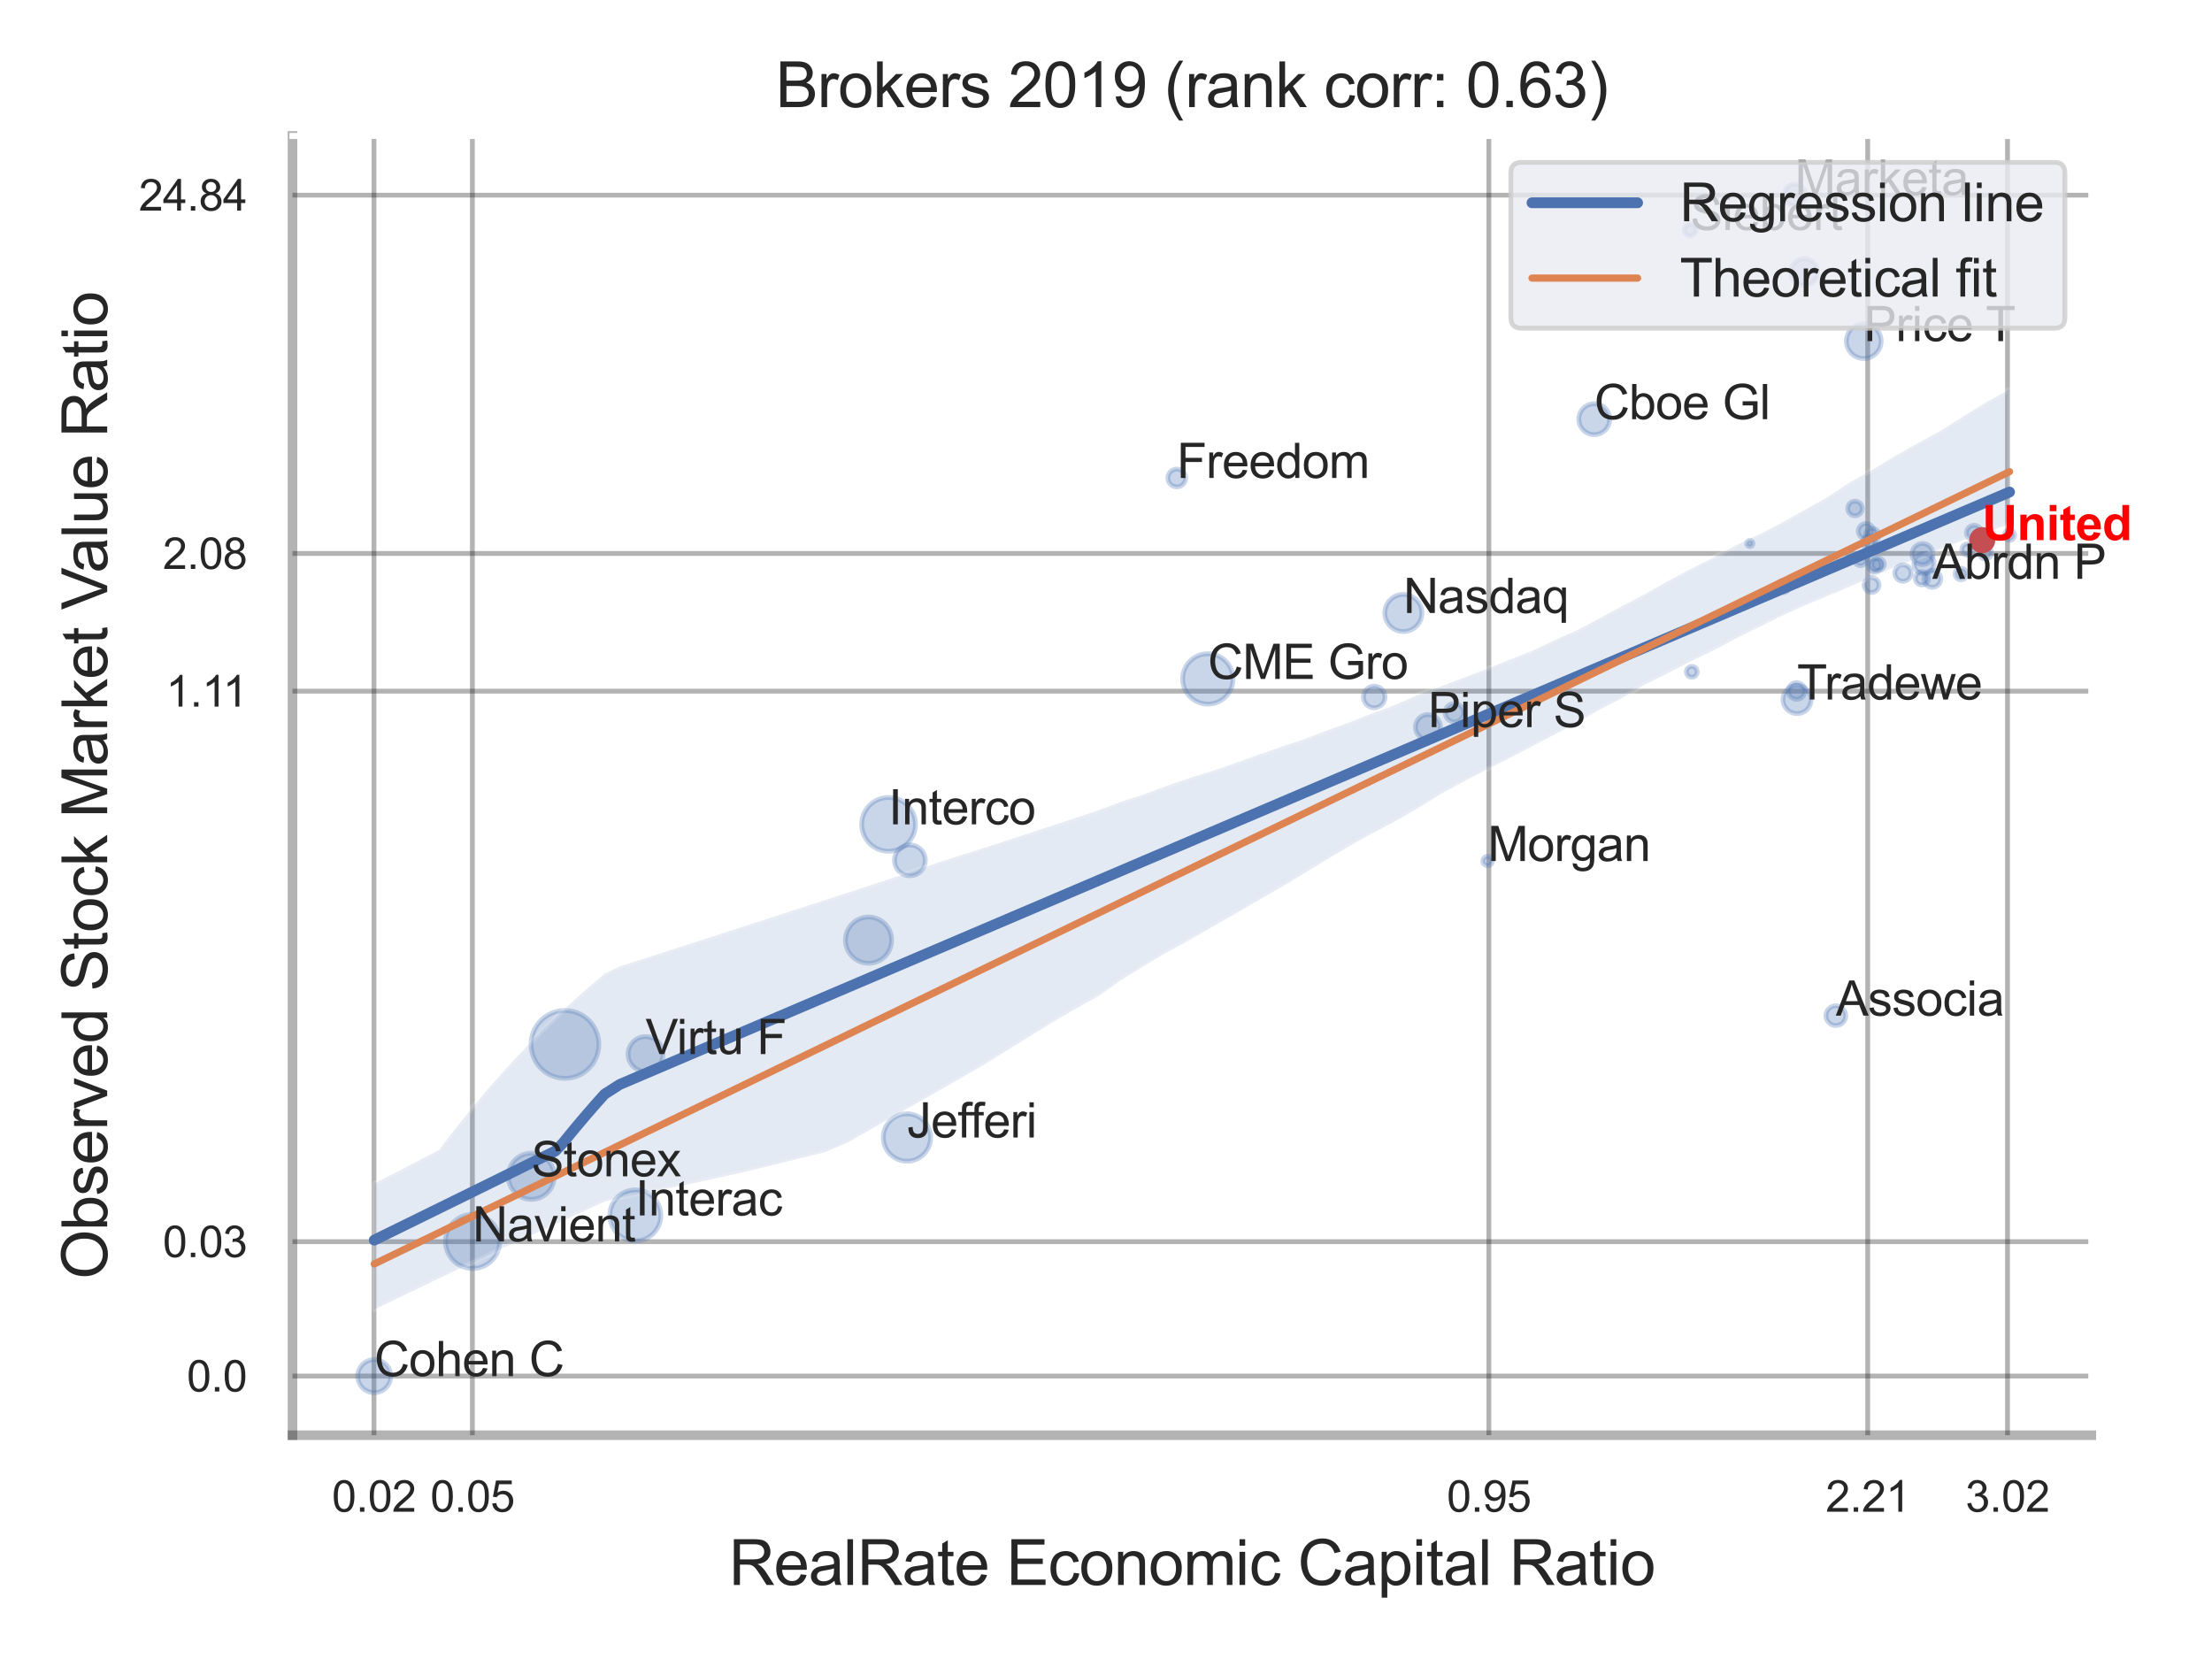 <?xml version="1.0" encoding="utf-8" standalone="no"?>
<!DOCTYPE svg PUBLIC "-//W3C//DTD SVG 1.1//EN"
  "http://www.w3.org/Graphics/SVG/1.1/DTD/svg11.dtd">
<svg xmlns:xlink="http://www.w3.org/1999/xlink" width="460.8pt" height="345.6pt" viewBox="0 0 460.8 345.6" xmlns="http://www.w3.org/2000/svg" version="1.1">
 <defs>
  <style type="text/css">*{stroke-linejoin: round; stroke-linecap: butt}</style>
 </defs>
 <g id="figure_1">
  <g id="patch_1">
   <path d="M 0 345.6 
L 460.8 345.6 
L 460.8 0 
L 0 0 
z
" style="fill: #ffffff"/>
  </g>
  <g id="axes_1">
   <g id="patch_2">
    <path d="M 60.93 298.98 
L 435.656 298.98 
L 435.656 28.32 
L 60.93 28.32 
z
" style="fill: #ffffff"/>
   </g>
   <g id="matplotlib.axis_1">
    <g id="xtick_1">
     <g id="line2d_1">
      <path d="M 77.902 298.98 
L 77.902 28.32 
" clip-path="url(#pbb359192ce)" style="fill: none; stroke: #000000; stroke-opacity: 0.3; stroke-linecap: round"/>
     </g>
     <g id="text_1">
      <!-- 0.02 -->
      <g style="fill: #262626" transform="translate(69.145 314.922) scale(0.09 -0.09)">
       <defs>
        <path id="ArialMT-30" d="M 266 2259 
Q 266 3072 433 3567 
Q 600 4063 929 4331 
Q 1259 4600 1759 4600 
Q 2128 4600 2406 4451 
Q 2684 4303 2865 4023 
Q 3047 3744 3150 3342 
Q 3253 2941 3253 2259 
Q 3253 1453 3087 958 
Q 2922 463 2592 192 
Q 2263 -78 1759 -78 
Q 1097 -78 719 397 
Q 266 969 266 2259 
z
M 844 2259 
Q 844 1131 1108 757 
Q 1372 384 1759 384 
Q 2147 384 2411 759 
Q 2675 1134 2675 2259 
Q 2675 3391 2411 3762 
Q 2147 4134 1753 4134 
Q 1366 4134 1134 3806 
Q 844 3388 844 2259 
z
" transform="scale(0.016)"/>
        <path id="ArialMT-2e" d="M 581 0 
L 581 641 
L 1222 641 
L 1222 0 
L 581 0 
z
" transform="scale(0.016)"/>
        <path id="ArialMT-32" d="M 3222 541 
L 3222 0 
L 194 0 
Q 188 203 259 391 
Q 375 700 629 1000 
Q 884 1300 1366 1694 
Q 2113 2306 2375 2664 
Q 2638 3022 2638 3341 
Q 2638 3675 2398 3904 
Q 2159 4134 1775 4134 
Q 1369 4134 1125 3890 
Q 881 3647 878 3216 
L 300 3275 
Q 359 3922 746 4261 
Q 1134 4600 1788 4600 
Q 2447 4600 2831 4234 
Q 3216 3869 3216 3328 
Q 3216 3053 3103 2787 
Q 2991 2522 2730 2228 
Q 2469 1934 1863 1422 
Q 1356 997 1212 845 
Q 1069 694 975 541 
L 3222 541 
z
" transform="scale(0.016)"/>
       </defs>
       <use xlink:href="#ArialMT-30"/>
       <use xlink:href="#ArialMT-2e" x="55.615"/>
       <use xlink:href="#ArialMT-30" x="83.398"/>
       <use xlink:href="#ArialMT-32" x="139.014"/>
      </g>
     </g>
    </g>
    <g id="xtick_2">
     <g id="line2d_2">
      <path d="M 98.406 298.98 
L 98.406 28.32 
" clip-path="url(#pbb359192ce)" style="fill: none; stroke: #000000; stroke-opacity: 0.3; stroke-linecap: round"/>
     </g>
     <g id="text_2">
      <!-- 0.05 -->
      <g style="fill: #262626" transform="translate(89.648 314.922) scale(0.09 -0.09)">
       <defs>
        <path id="ArialMT-35" d="M 266 1200 
L 856 1250 
Q 922 819 1161 601 
Q 1400 384 1738 384 
Q 2144 384 2425 690 
Q 2706 997 2706 1503 
Q 2706 1984 2436 2262 
Q 2166 2541 1728 2541 
Q 1456 2541 1237 2417 
Q 1019 2294 894 2097 
L 366 2166 
L 809 4519 
L 3088 4519 
L 3088 3981 
L 1259 3981 
L 1013 2750 
Q 1425 3038 1878 3038 
Q 2478 3038 2890 2622 
Q 3303 2206 3303 1553 
Q 3303 931 2941 478 
Q 2500 -78 1738 -78 
Q 1113 -78 717 272 
Q 322 622 266 1200 
z
" transform="scale(0.016)"/>
       </defs>
       <use xlink:href="#ArialMT-30"/>
       <use xlink:href="#ArialMT-2e" x="55.615"/>
       <use xlink:href="#ArialMT-30" x="83.398"/>
       <use xlink:href="#ArialMT-35" x="139.014"/>
      </g>
     </g>
    </g>
    <g id="xtick_3">
     <g id="line2d_3">
      <path d="M 310.157 298.98 
L 310.157 28.32 
" clip-path="url(#pbb359192ce)" style="fill: none; stroke: #000000; stroke-opacity: 0.3; stroke-linecap: round"/>
     </g>
     <g id="text_3">
      <!-- 0.95 -->
      <g style="fill: #262626" transform="translate(301.399 314.922) scale(0.09 -0.09)">
       <defs>
        <path id="ArialMT-39" d="M 350 1059 
L 891 1109 
Q 959 728 1153 556 
Q 1347 384 1650 384 
Q 1909 384 2104 503 
Q 2300 622 2425 820 
Q 2550 1019 2634 1356 
Q 2719 1694 2719 2044 
Q 2719 2081 2716 2156 
Q 2547 1888 2255 1720 
Q 1963 1553 1622 1553 
Q 1053 1553 659 1965 
Q 266 2378 266 3053 
Q 266 3750 677 4175 
Q 1088 4600 1706 4600 
Q 2153 4600 2523 4359 
Q 2894 4119 3086 3673 
Q 3278 3228 3278 2384 
Q 3278 1506 3087 986 
Q 2897 466 2520 194 
Q 2144 -78 1638 -78 
Q 1100 -78 759 220 
Q 419 519 350 1059 
z
M 2653 3081 
Q 2653 3566 2395 3850 
Q 2138 4134 1775 4134 
Q 1400 4134 1122 3828 
Q 844 3522 844 3034 
Q 844 2597 1108 2323 
Q 1372 2050 1759 2050 
Q 2150 2050 2401 2323 
Q 2653 2597 2653 3081 
z
" transform="scale(0.016)"/>
       </defs>
       <use xlink:href="#ArialMT-30"/>
       <use xlink:href="#ArialMT-2e" x="55.615"/>
       <use xlink:href="#ArialMT-39" x="83.398"/>
       <use xlink:href="#ArialMT-35" x="139.014"/>
      </g>
     </g>
    </g>
    <g id="xtick_4">
     <g id="line2d_4">
      <path d="M 389.076 298.98 
L 389.076 28.32 
" clip-path="url(#pbb359192ce)" style="fill: none; stroke: #000000; stroke-opacity: 0.3; stroke-linecap: round"/>
     </g>
     <g id="text_4">
      <!-- 2.21 -->
      <g style="fill: #262626" transform="translate(380.319 314.922) scale(0.09 -0.09)">
       <defs>
        <path id="ArialMT-31" d="M 2384 0 
L 1822 0 
L 1822 3584 
Q 1619 3391 1289 3197 
Q 959 3003 697 2906 
L 697 3450 
Q 1169 3672 1522 3987 
Q 1875 4303 2022 4600 
L 2384 4600 
L 2384 0 
z
" transform="scale(0.016)"/>
       </defs>
       <use xlink:href="#ArialMT-32"/>
       <use xlink:href="#ArialMT-2e" x="55.615"/>
       <use xlink:href="#ArialMT-32" x="83.398"/>
       <use xlink:href="#ArialMT-31" x="139.014"/>
      </g>
     </g>
    </g>
    <g id="xtick_5">
     <g id="line2d_5">
      <path d="M 418.201 298.98 
L 418.201 28.32 
" clip-path="url(#pbb359192ce)" style="fill: none; stroke: #000000; stroke-opacity: 0.3; stroke-linecap: round"/>
     </g>
     <g id="text_5">
      <!-- 3.02 -->
      <g style="fill: #262626" transform="translate(409.444 314.922) scale(0.09 -0.09)">
       <defs>
        <path id="ArialMT-33" d="M 269 1209 
L 831 1284 
Q 928 806 1161 595 
Q 1394 384 1728 384 
Q 2125 384 2398 659 
Q 2672 934 2672 1341 
Q 2672 1728 2419 1979 
Q 2166 2231 1775 2231 
Q 1616 2231 1378 2169 
L 1441 2663 
Q 1497 2656 1531 2656 
Q 1891 2656 2178 2843 
Q 2466 3031 2466 3422 
Q 2466 3731 2256 3934 
Q 2047 4138 1716 4138 
Q 1388 4138 1169 3931 
Q 950 3725 888 3313 
L 325 3413 
Q 428 3978 793 4289 
Q 1159 4600 1703 4600 
Q 2078 4600 2393 4439 
Q 2709 4278 2876 4000 
Q 3044 3722 3044 3409 
Q 3044 3113 2884 2869 
Q 2725 2625 2413 2481 
Q 2819 2388 3044 2092 
Q 3269 1797 3269 1353 
Q 3269 753 2831 336 
Q 2394 -81 1725 -81 
Q 1122 -81 723 278 
Q 325 638 269 1209 
z
" transform="scale(0.016)"/>
       </defs>
       <use xlink:href="#ArialMT-33"/>
       <use xlink:href="#ArialMT-2e" x="55.615"/>
       <use xlink:href="#ArialMT-30" x="83.398"/>
       <use xlink:href="#ArialMT-32" x="139.014"/>
      </g>
     </g>
    </g>
    <g id="xtick_6"/>
    <g id="xtick_7"/>
    <g id="text_6">
     <!-- RealRate Economic Capital Ratio -->
     <g style="fill: #262626" transform="translate(151.835 330.174) scale(0.13 -0.13)">
      <defs>
       <path id="ArialMT-52" d="M 503 0 
L 503 4581 
L 2534 4581 
Q 3147 4581 3465 4457 
Q 3784 4334 3975 4021 
Q 4166 3709 4166 3331 
Q 4166 2844 3850 2509 
Q 3534 2175 2875 2084 
Q 3116 1969 3241 1856 
Q 3506 1613 3744 1247 
L 4541 0 
L 3778 0 
L 3172 953 
Q 2906 1366 2734 1584 
Q 2563 1803 2427 1890 
Q 2291 1978 2150 2013 
Q 2047 2034 1813 2034 
L 1109 2034 
L 1109 0 
L 503 0 
z
M 1109 2559 
L 2413 2559 
Q 2828 2559 3062 2645 
Q 3297 2731 3419 2920 
Q 3541 3109 3541 3331 
Q 3541 3656 3305 3865 
Q 3069 4075 2559 4075 
L 1109 4075 
L 1109 2559 
z
" transform="scale(0.016)"/>
       <path id="ArialMT-65" d="M 2694 1069 
L 3275 997 
Q 3138 488 2766 206 
Q 2394 -75 1816 -75 
Q 1088 -75 661 373 
Q 234 822 234 1631 
Q 234 2469 665 2931 
Q 1097 3394 1784 3394 
Q 2450 3394 2872 2941 
Q 3294 2488 3294 1666 
Q 3294 1616 3291 1516 
L 816 1516 
Q 847 969 1125 678 
Q 1403 388 1819 388 
Q 2128 388 2347 550 
Q 2566 713 2694 1069 
z
M 847 1978 
L 2700 1978 
Q 2663 2397 2488 2606 
Q 2219 2931 1791 2931 
Q 1403 2931 1139 2672 
Q 875 2413 847 1978 
z
" transform="scale(0.016)"/>
       <path id="ArialMT-61" d="M 2588 409 
Q 2275 144 1986 34 
Q 1697 -75 1366 -75 
Q 819 -75 525 192 
Q 231 459 231 875 
Q 231 1119 342 1320 
Q 453 1522 633 1644 
Q 813 1766 1038 1828 
Q 1203 1872 1538 1913 
Q 2219 1994 2541 2106 
Q 2544 2222 2544 2253 
Q 2544 2597 2384 2738 
Q 2169 2928 1744 2928 
Q 1347 2928 1158 2789 
Q 969 2650 878 2297 
L 328 2372 
Q 403 2725 575 2942 
Q 747 3159 1072 3276 
Q 1397 3394 1825 3394 
Q 2250 3394 2515 3294 
Q 2781 3194 2906 3042 
Q 3031 2891 3081 2659 
Q 3109 2516 3109 2141 
L 3109 1391 
Q 3109 606 3145 398 
Q 3181 191 3288 0 
L 2700 0 
Q 2613 175 2588 409 
z
M 2541 1666 
Q 2234 1541 1622 1453 
Q 1275 1403 1131 1340 
Q 988 1278 909 1158 
Q 831 1038 831 891 
Q 831 666 1001 516 
Q 1172 366 1500 366 
Q 1825 366 2078 508 
Q 2331 650 2450 897 
Q 2541 1088 2541 1459 
L 2541 1666 
z
" transform="scale(0.016)"/>
       <path id="ArialMT-6c" d="M 409 0 
L 409 4581 
L 972 4581 
L 972 0 
L 409 0 
z
" transform="scale(0.016)"/>
       <path id="ArialMT-74" d="M 1650 503 
L 1731 6 
Q 1494 -44 1306 -44 
Q 1000 -44 831 53 
Q 663 150 594 308 
Q 525 466 525 972 
L 525 2881 
L 113 2881 
L 113 3319 
L 525 3319 
L 525 4141 
L 1084 4478 
L 1084 3319 
L 1650 3319 
L 1650 2881 
L 1084 2881 
L 1084 941 
Q 1084 700 1114 631 
Q 1144 563 1211 522 
Q 1278 481 1403 481 
Q 1497 481 1650 503 
z
" transform="scale(0.016)"/>
       <path id="ArialMT-20" transform="scale(0.016)"/>
       <path id="ArialMT-45" d="M 506 0 
L 506 4581 
L 3819 4581 
L 3819 4041 
L 1113 4041 
L 1113 2638 
L 3647 2638 
L 3647 2100 
L 1113 2100 
L 1113 541 
L 3925 541 
L 3925 0 
L 506 0 
z
" transform="scale(0.016)"/>
       <path id="ArialMT-63" d="M 2588 1216 
L 3141 1144 
Q 3050 572 2676 248 
Q 2303 -75 1759 -75 
Q 1078 -75 664 370 
Q 250 816 250 1647 
Q 250 2184 428 2587 
Q 606 2991 970 3192 
Q 1334 3394 1763 3394 
Q 2303 3394 2647 3120 
Q 2991 2847 3088 2344 
L 2541 2259 
Q 2463 2594 2264 2762 
Q 2066 2931 1784 2931 
Q 1359 2931 1093 2626 
Q 828 2322 828 1663 
Q 828 994 1084 691 
Q 1341 388 1753 388 
Q 2084 388 2306 591 
Q 2528 794 2588 1216 
z
" transform="scale(0.016)"/>
       <path id="ArialMT-6f" d="M 213 1659 
Q 213 2581 725 3025 
Q 1153 3394 1769 3394 
Q 2453 3394 2887 2945 
Q 3322 2497 3322 1706 
Q 3322 1066 3130 698 
Q 2938 331 2570 128 
Q 2203 -75 1769 -75 
Q 1072 -75 642 372 
Q 213 819 213 1659 
z
M 791 1659 
Q 791 1022 1069 705 
Q 1347 388 1769 388 
Q 2188 388 2466 706 
Q 2744 1025 2744 1678 
Q 2744 2294 2464 2611 
Q 2184 2928 1769 2928 
Q 1347 2928 1069 2612 
Q 791 2297 791 1659 
z
" transform="scale(0.016)"/>
       <path id="ArialMT-6e" d="M 422 0 
L 422 3319 
L 928 3319 
L 928 2847 
Q 1294 3394 1984 3394 
Q 2284 3394 2536 3286 
Q 2788 3178 2913 3003 
Q 3038 2828 3088 2588 
Q 3119 2431 3119 2041 
L 3119 0 
L 2556 0 
L 2556 2019 
Q 2556 2363 2490 2533 
Q 2425 2703 2258 2804 
Q 2091 2906 1866 2906 
Q 1506 2906 1245 2678 
Q 984 2450 984 1813 
L 984 0 
L 422 0 
z
" transform="scale(0.016)"/>
       <path id="ArialMT-6d" d="M 422 0 
L 422 3319 
L 925 3319 
L 925 2853 
Q 1081 3097 1340 3245 
Q 1600 3394 1931 3394 
Q 2300 3394 2536 3241 
Q 2772 3088 2869 2813 
Q 3263 3394 3894 3394 
Q 4388 3394 4653 3120 
Q 4919 2847 4919 2278 
L 4919 0 
L 4359 0 
L 4359 2091 
Q 4359 2428 4304 2576 
Q 4250 2725 4106 2815 
Q 3963 2906 3769 2906 
Q 3419 2906 3187 2673 
Q 2956 2441 2956 1928 
L 2956 0 
L 2394 0 
L 2394 2156 
Q 2394 2531 2256 2718 
Q 2119 2906 1806 2906 
Q 1569 2906 1367 2781 
Q 1166 2656 1075 2415 
Q 984 2175 984 1722 
L 984 0 
L 422 0 
z
" transform="scale(0.016)"/>
       <path id="ArialMT-69" d="M 425 3934 
L 425 4581 
L 988 4581 
L 988 3934 
L 425 3934 
z
M 425 0 
L 425 3319 
L 988 3319 
L 988 0 
L 425 0 
z
" transform="scale(0.016)"/>
       <path id="ArialMT-43" d="M 3763 1606 
L 4369 1453 
Q 4178 706 3683 314 
Q 3188 -78 2472 -78 
Q 1731 -78 1267 223 
Q 803 525 561 1097 
Q 319 1669 319 2325 
Q 319 3041 592 3573 
Q 866 4106 1370 4382 
Q 1875 4659 2481 4659 
Q 3169 4659 3637 4309 
Q 4106 3959 4291 3325 
L 3694 3184 
Q 3534 3684 3231 3912 
Q 2928 4141 2469 4141 
Q 1941 4141 1586 3887 
Q 1231 3634 1087 3207 
Q 944 2781 944 2328 
Q 944 1744 1114 1308 
Q 1284 872 1643 656 
Q 2003 441 2422 441 
Q 2931 441 3284 734 
Q 3638 1028 3763 1606 
z
" transform="scale(0.016)"/>
       <path id="ArialMT-70" d="M 422 -1272 
L 422 3319 
L 934 3319 
L 934 2888 
Q 1116 3141 1344 3267 
Q 1572 3394 1897 3394 
Q 2322 3394 2647 3175 
Q 2972 2956 3137 2557 
Q 3303 2159 3303 1684 
Q 3303 1175 3120 767 
Q 2938 359 2589 142 
Q 2241 -75 1856 -75 
Q 1575 -75 1351 44 
Q 1128 163 984 344 
L 984 -1272 
L 422 -1272 
z
M 931 1641 
Q 931 1000 1190 694 
Q 1450 388 1819 388 
Q 2194 388 2461 705 
Q 2728 1022 2728 1688 
Q 2728 2322 2467 2637 
Q 2206 2953 1844 2953 
Q 1484 2953 1207 2617 
Q 931 2281 931 1641 
z
" transform="scale(0.016)"/>
      </defs>
      <use xlink:href="#ArialMT-52"/>
      <use xlink:href="#ArialMT-65" x="72.217"/>
      <use xlink:href="#ArialMT-61" x="127.832"/>
      <use xlink:href="#ArialMT-6c" x="183.447"/>
      <use xlink:href="#ArialMT-52" x="205.664"/>
      <use xlink:href="#ArialMT-61" x="277.881"/>
      <use xlink:href="#ArialMT-74" x="333.496"/>
      <use xlink:href="#ArialMT-65" x="361.279"/>
      <use xlink:href="#ArialMT-20" x="416.895"/>
      <use xlink:href="#ArialMT-45" x="444.678"/>
      <use xlink:href="#ArialMT-63" x="511.377"/>
      <use xlink:href="#ArialMT-6f" x="561.377"/>
      <use xlink:href="#ArialMT-6e" x="616.992"/>
      <use xlink:href="#ArialMT-6f" x="672.607"/>
      <use xlink:href="#ArialMT-6d" x="728.223"/>
      <use xlink:href="#ArialMT-69" x="811.523"/>
      <use xlink:href="#ArialMT-63" x="833.74"/>
      <use xlink:href="#ArialMT-20" x="883.74"/>
      <use xlink:href="#ArialMT-43" x="911.523"/>
      <use xlink:href="#ArialMT-61" x="983.74"/>
      <use xlink:href="#ArialMT-70" x="1039.355"/>
      <use xlink:href="#ArialMT-69" x="1094.971"/>
      <use xlink:href="#ArialMT-74" x="1117.188"/>
      <use xlink:href="#ArialMT-61" x="1144.971"/>
      <use xlink:href="#ArialMT-6c" x="1200.586"/>
      <use xlink:href="#ArialMT-20" x="1222.803"/>
      <use xlink:href="#ArialMT-52" x="1250.586"/>
      <use xlink:href="#ArialMT-61" x="1322.803"/>
      <use xlink:href="#ArialMT-74" x="1378.418"/>
      <use xlink:href="#ArialMT-69" x="1406.201"/>
      <use xlink:href="#ArialMT-6f" x="1428.418"/>
     </g>
    </g>
   </g>
   <g id="matplotlib.axis_2">
    <g id="ytick_1">
     <g id="line2d_6">
      <path d="M 60.93 286.656 
L 435.656 286.656 
" clip-path="url(#pbb359192ce)" style="fill: none; stroke: #000000; stroke-opacity: 0.3; stroke-linecap: round"/>
     </g>
     <g id="text_7">
      <!-- 0.0 -->
      <g style="fill: #262626" transform="translate(38.92 289.877) scale(0.09 -0.09)">
       <use xlink:href="#ArialMT-30"/>
       <use xlink:href="#ArialMT-2e" x="55.615"/>
       <use xlink:href="#ArialMT-30" x="83.398"/>
      </g>
     </g>
    </g>
    <g id="ytick_2">
     <g id="line2d_7">
      <path d="M 60.93 258.664 
L 435.656 258.664 
" clip-path="url(#pbb359192ce)" style="fill: none; stroke: #000000; stroke-opacity: 0.3; stroke-linecap: round"/>
     </g>
     <g id="text_8">
      <!-- 0.03 -->
      <g style="fill: #262626" transform="translate(33.915 261.885) scale(0.09 -0.09)">
       <use xlink:href="#ArialMT-30"/>
       <use xlink:href="#ArialMT-2e" x="55.615"/>
       <use xlink:href="#ArialMT-30" x="83.398"/>
       <use xlink:href="#ArialMT-33" x="139.014"/>
      </g>
     </g>
    </g>
    <g id="ytick_3">
     <g id="line2d_8">
      <path d="M 60.93 143.978 
L 435.656 143.978 
" clip-path="url(#pbb359192ce)" style="fill: none; stroke: #000000; stroke-opacity: 0.3; stroke-linecap: round"/>
     </g>
     <g id="text_9">
      <!-- 1.11 -->
      <g style="fill: #262626" transform="translate(34.579 147.199) scale(0.09 -0.09)">
       <use xlink:href="#ArialMT-31"/>
       <use xlink:href="#ArialMT-2e" x="55.615"/>
       <use xlink:href="#ArialMT-31" x="83.398"/>
       <use xlink:href="#ArialMT-31" x="131.639"/>
      </g>
     </g>
    </g>
    <g id="ytick_4">
     <g id="line2d_9">
      <path d="M 60.93 115.299 
L 435.656 115.299 
" clip-path="url(#pbb359192ce)" style="fill: none; stroke: #000000; stroke-opacity: 0.3; stroke-linecap: round"/>
     </g>
     <g id="text_10">
      <!-- 2.08 -->
      <g style="fill: #262626" transform="translate(33.915 118.52) scale(0.09 -0.09)">
       <defs>
        <path id="ArialMT-38" d="M 1131 2484 
Q 781 2613 612 2850 
Q 444 3088 444 3419 
Q 444 3919 803 4259 
Q 1163 4600 1759 4600 
Q 2359 4600 2725 4251 
Q 3091 3903 3091 3403 
Q 3091 3084 2923 2848 
Q 2756 2613 2416 2484 
Q 2838 2347 3058 2040 
Q 3278 1734 3278 1309 
Q 3278 722 2862 322 
Q 2447 -78 1769 -78 
Q 1091 -78 675 323 
Q 259 725 259 1325 
Q 259 1772 486 2073 
Q 713 2375 1131 2484 
z
M 1019 3438 
Q 1019 3113 1228 2906 
Q 1438 2700 1772 2700 
Q 2097 2700 2305 2904 
Q 2513 3109 2513 3406 
Q 2513 3716 2298 3927 
Q 2084 4138 1766 4138 
Q 1444 4138 1231 3931 
Q 1019 3725 1019 3438 
z
M 838 1322 
Q 838 1081 952 856 
Q 1066 631 1291 507 
Q 1516 384 1775 384 
Q 2178 384 2440 643 
Q 2703 903 2703 1303 
Q 2703 1709 2433 1975 
Q 2163 2241 1756 2241 
Q 1359 2241 1098 1978 
Q 838 1716 838 1322 
z
" transform="scale(0.016)"/>
       </defs>
       <use xlink:href="#ArialMT-32"/>
       <use xlink:href="#ArialMT-2e" x="55.615"/>
       <use xlink:href="#ArialMT-30" x="83.398"/>
       <use xlink:href="#ArialMT-38" x="139.014"/>
      </g>
     </g>
    </g>
    <g id="ytick_5">
     <g id="line2d_10">
      <path d="M 60.93 40.651 
L 435.656 40.651 
" clip-path="url(#pbb359192ce)" style="fill: none; stroke: #000000; stroke-opacity: 0.3; stroke-linecap: round"/>
     </g>
     <g id="text_11">
      <!-- 24.84 -->
      <g style="fill: #262626" transform="translate(28.91 43.872) scale(0.09 -0.09)">
       <defs>
        <path id="ArialMT-34" d="M 2069 0 
L 2069 1097 
L 81 1097 
L 81 1613 
L 2172 4581 
L 2631 4581 
L 2631 1613 
L 3250 1613 
L 3250 1097 
L 2631 1097 
L 2631 0 
L 2069 0 
z
M 2069 1613 
L 2069 3678 
L 634 1613 
L 2069 1613 
z
" transform="scale(0.016)"/>
       </defs>
       <use xlink:href="#ArialMT-32"/>
       <use xlink:href="#ArialMT-34" x="55.615"/>
       <use xlink:href="#ArialMT-2e" x="111.23"/>
       <use xlink:href="#ArialMT-38" x="139.014"/>
       <use xlink:href="#ArialMT-34" x="194.629"/>
      </g>
     </g>
    </g>
    <g id="ytick_6"/>
    <g id="ytick_7"/>
    <g id="ytick_8"/>
    <g id="ytick_9"/>
    <g id="text_12">
     <!-- Observed Stock Market Value Ratio -->
     <g style="fill: #262626" transform="translate(22.327 266.489) rotate(-90) scale(0.13 -0.13)">
      <defs>
       <path id="ArialMT-4f" d="M 309 2231 
Q 309 3372 921 4017 
Q 1534 4663 2503 4663 
Q 3138 4663 3647 4359 
Q 4156 4056 4423 3514 
Q 4691 2972 4691 2284 
Q 4691 1588 4409 1038 
Q 4128 488 3612 205 
Q 3097 -78 2500 -78 
Q 1853 -78 1343 234 
Q 834 547 571 1087 
Q 309 1628 309 2231 
z
M 934 2222 
Q 934 1394 1379 917 
Q 1825 441 2497 441 
Q 3181 441 3623 922 
Q 4066 1403 4066 2288 
Q 4066 2847 3877 3264 
Q 3688 3681 3323 3911 
Q 2959 4141 2506 4141 
Q 1863 4141 1398 3698 
Q 934 3256 934 2222 
z
" transform="scale(0.016)"/>
       <path id="ArialMT-62" d="M 941 0 
L 419 0 
L 419 4581 
L 981 4581 
L 981 2947 
Q 1338 3394 1891 3394 
Q 2197 3394 2470 3270 
Q 2744 3147 2920 2923 
Q 3097 2700 3197 2384 
Q 3297 2069 3297 1709 
Q 3297 856 2875 390 
Q 2453 -75 1863 -75 
Q 1275 -75 941 416 
L 941 0 
z
M 934 1684 
Q 934 1088 1097 822 
Q 1363 388 1816 388 
Q 2184 388 2453 708 
Q 2722 1028 2722 1663 
Q 2722 2313 2464 2622 
Q 2206 2931 1841 2931 
Q 1472 2931 1203 2611 
Q 934 2291 934 1684 
z
" transform="scale(0.016)"/>
       <path id="ArialMT-73" d="M 197 991 
L 753 1078 
Q 800 744 1014 566 
Q 1228 388 1613 388 
Q 2000 388 2187 545 
Q 2375 703 2375 916 
Q 2375 1106 2209 1216 
Q 2094 1291 1634 1406 
Q 1016 1563 777 1677 
Q 538 1791 414 1992 
Q 291 2194 291 2438 
Q 291 2659 392 2848 
Q 494 3038 669 3163 
Q 800 3259 1026 3326 
Q 1253 3394 1513 3394 
Q 1903 3394 2198 3281 
Q 2494 3169 2634 2976 
Q 2775 2784 2828 2463 
L 2278 2388 
Q 2241 2644 2061 2787 
Q 1881 2931 1553 2931 
Q 1166 2931 1000 2803 
Q 834 2675 834 2503 
Q 834 2394 903 2306 
Q 972 2216 1119 2156 
Q 1203 2125 1616 2013 
Q 2213 1853 2448 1751 
Q 2684 1650 2818 1456 
Q 2953 1263 2953 975 
Q 2953 694 2789 445 
Q 2625 197 2315 61 
Q 2006 -75 1616 -75 
Q 969 -75 630 194 
Q 291 463 197 991 
z
" transform="scale(0.016)"/>
       <path id="ArialMT-72" d="M 416 0 
L 416 3319 
L 922 3319 
L 922 2816 
Q 1116 3169 1280 3281 
Q 1444 3394 1641 3394 
Q 1925 3394 2219 3213 
L 2025 2691 
Q 1819 2813 1613 2813 
Q 1428 2813 1281 2702 
Q 1134 2591 1072 2394 
Q 978 2094 978 1738 
L 978 0 
L 416 0 
z
" transform="scale(0.016)"/>
       <path id="ArialMT-76" d="M 1344 0 
L 81 3319 
L 675 3319 
L 1388 1331 
Q 1503 1009 1600 663 
Q 1675 925 1809 1294 
L 2547 3319 
L 3125 3319 
L 1869 0 
L 1344 0 
z
" transform="scale(0.016)"/>
       <path id="ArialMT-64" d="M 2575 0 
L 2575 419 
Q 2259 -75 1647 -75 
Q 1250 -75 917 144 
Q 584 363 401 755 
Q 219 1147 219 1656 
Q 219 2153 384 2558 
Q 550 2963 881 3178 
Q 1213 3394 1622 3394 
Q 1922 3394 2156 3267 
Q 2391 3141 2538 2938 
L 2538 4581 
L 3097 4581 
L 3097 0 
L 2575 0 
z
M 797 1656 
Q 797 1019 1065 703 
Q 1334 388 1700 388 
Q 2069 388 2326 689 
Q 2584 991 2584 1609 
Q 2584 2291 2321 2609 
Q 2059 2928 1675 2928 
Q 1300 2928 1048 2622 
Q 797 2316 797 1656 
z
" transform="scale(0.016)"/>
       <path id="ArialMT-53" d="M 288 1472 
L 859 1522 
Q 900 1178 1048 958 
Q 1197 738 1509 602 
Q 1822 466 2213 466 
Q 2559 466 2825 569 
Q 3091 672 3220 851 
Q 3350 1031 3350 1244 
Q 3350 1459 3225 1620 
Q 3100 1781 2813 1891 
Q 2628 1963 1997 2114 
Q 1366 2266 1113 2400 
Q 784 2572 623 2826 
Q 463 3081 463 3397 
Q 463 3744 659 4045 
Q 856 4347 1234 4503 
Q 1613 4659 2075 4659 
Q 2584 4659 2973 4495 
Q 3363 4331 3572 4012 
Q 3781 3694 3797 3291 
L 3216 3247 
Q 3169 3681 2898 3903 
Q 2628 4125 2100 4125 
Q 1550 4125 1298 3923 
Q 1047 3722 1047 3438 
Q 1047 3191 1225 3031 
Q 1400 2872 2139 2705 
Q 2878 2538 3153 2413 
Q 3553 2228 3743 1945 
Q 3934 1663 3934 1294 
Q 3934 928 3725 604 
Q 3516 281 3123 101 
Q 2731 -78 2241 -78 
Q 1619 -78 1198 103 
Q 778 284 539 648 
Q 300 1013 288 1472 
z
" transform="scale(0.016)"/>
       <path id="ArialMT-6b" d="M 425 0 
L 425 4581 
L 988 4581 
L 988 1969 
L 2319 3319 
L 3047 3319 
L 1778 2088 
L 3175 0 
L 2481 0 
L 1384 1697 
L 988 1316 
L 988 0 
L 425 0 
z
" transform="scale(0.016)"/>
       <path id="ArialMT-4d" d="M 475 0 
L 475 4581 
L 1388 4581 
L 2472 1338 
Q 2622 884 2691 659 
Q 2769 909 2934 1394 
L 4031 4581 
L 4847 4581 
L 4847 0 
L 4263 0 
L 4263 3834 
L 2931 0 
L 2384 0 
L 1059 3900 
L 1059 0 
L 475 0 
z
" transform="scale(0.016)"/>
       <path id="ArialMT-56" d="M 1803 0 
L 28 4581 
L 684 4581 
L 1875 1253 
Q 2019 853 2116 503 
Q 2222 878 2363 1253 
L 3600 4581 
L 4219 4581 
L 2425 0 
L 1803 0 
z
" transform="scale(0.016)"/>
       <path id="ArialMT-75" d="M 2597 0 
L 2597 488 
Q 2209 -75 1544 -75 
Q 1250 -75 995 37 
Q 741 150 617 320 
Q 494 491 444 738 
Q 409 903 409 1263 
L 409 3319 
L 972 3319 
L 972 1478 
Q 972 1038 1006 884 
Q 1059 663 1231 536 
Q 1403 409 1656 409 
Q 1909 409 2131 539 
Q 2353 669 2445 892 
Q 2538 1116 2538 1541 
L 2538 3319 
L 3100 3319 
L 3100 0 
L 2597 0 
z
" transform="scale(0.016)"/>
      </defs>
      <use xlink:href="#ArialMT-4f"/>
      <use xlink:href="#ArialMT-62" x="77.783"/>
      <use xlink:href="#ArialMT-73" x="133.398"/>
      <use xlink:href="#ArialMT-65" x="183.398"/>
      <use xlink:href="#ArialMT-72" x="239.014"/>
      <use xlink:href="#ArialMT-76" x="272.314"/>
      <use xlink:href="#ArialMT-65" x="322.314"/>
      <use xlink:href="#ArialMT-64" x="377.93"/>
      <use xlink:href="#ArialMT-20" x="433.545"/>
      <use xlink:href="#ArialMT-53" x="461.328"/>
      <use xlink:href="#ArialMT-74" x="528.027"/>
      <use xlink:href="#ArialMT-6f" x="555.811"/>
      <use xlink:href="#ArialMT-63" x="611.426"/>
      <use xlink:href="#ArialMT-6b" x="661.426"/>
      <use xlink:href="#ArialMT-20" x="711.426"/>
      <use xlink:href="#ArialMT-4d" x="739.209"/>
      <use xlink:href="#ArialMT-61" x="822.51"/>
      <use xlink:href="#ArialMT-72" x="878.125"/>
      <use xlink:href="#ArialMT-6b" x="911.426"/>
      <use xlink:href="#ArialMT-65" x="961.426"/>
      <use xlink:href="#ArialMT-74" x="1017.041"/>
      <use xlink:href="#ArialMT-20" x="1044.824"/>
      <use xlink:href="#ArialMT-56" x="1072.607"/>
      <use xlink:href="#ArialMT-61" x="1131.932"/>
      <use xlink:href="#ArialMT-6c" x="1187.547"/>
      <use xlink:href="#ArialMT-75" x="1209.764"/>
      <use xlink:href="#ArialMT-65" x="1265.379"/>
      <use xlink:href="#ArialMT-20" x="1320.994"/>
      <use xlink:href="#ArialMT-52" x="1348.777"/>
      <use xlink:href="#ArialMT-61" x="1420.994"/>
      <use xlink:href="#ArialMT-74" x="1476.609"/>
      <use xlink:href="#ArialMT-69" x="1504.393"/>
      <use xlink:href="#ArialMT-6f" x="1526.609"/>
     </g>
    </g>
   </g>
   <g id="PathCollection_1">
    <path d="M 352.107 49.13 
C 352.431 49.13 352.741 49.001 352.97 48.772 
C 353.199 48.544 353.328 48.233 353.328 47.909 
C 353.328 47.585 353.199 47.275 352.97 47.046 
C 352.741 46.817 352.431 46.688 352.107 46.688 
C 351.783 46.688 351.473 46.817 351.244 47.046 
C 351.015 47.275 350.886 47.585 350.886 47.909 
C 350.886 48.233 351.015 48.544 351.244 48.772 
C 351.473 49.001 351.783 49.13 352.107 49.13 
z
" clip-path="url(#pbb359192ce)" style="fill: #4c72b0; fill-opacity: 0.3; stroke: #4c72b0; stroke-opacity: 0.3"/>
    <path d="M 188.941 241.897 
C 190.25 241.897 191.506 241.377 192.432 240.451 
C 193.358 239.525 193.878 238.269 193.878 236.96 
C 193.878 235.65 193.358 234.394 192.432 233.469 
C 191.506 232.543 190.25 232.023 188.941 232.023 
C 187.632 232.023 186.376 232.543 185.45 233.469 
C 184.524 234.394 184.004 235.65 184.004 236.96 
C 184.004 238.269 184.524 239.525 185.45 240.451 
C 186.376 241.377 187.632 241.897 188.941 241.897 
z
" clip-path="url(#pbb359192ce)" style="fill: #4c72b0; fill-opacity: 0.3; stroke: #4c72b0; stroke-opacity: 0.3"/>
    <path d="M 117.69 224.64 
C 119.566 224.64 121.364 223.895 122.69 222.569 
C 124.016 221.243 124.761 219.445 124.761 217.569 
C 124.761 215.694 124.016 213.895 122.69 212.569 
C 121.364 211.243 119.566 210.498 117.69 210.498 
C 115.815 210.498 114.016 211.243 112.69 212.569 
C 111.364 213.895 110.619 215.694 110.619 217.569 
C 110.619 219.445 111.364 221.243 112.69 222.569 
C 114.016 223.895 115.815 224.64 117.69 224.64 
z
" clip-path="url(#pbb359192ce)" style="fill: #4c72b0; fill-opacity: 0.3; stroke: #4c72b0; stroke-opacity: 0.3"/>
    <path d="M 375.843 59.49 
C 376.586 59.49 377.299 59.195 377.825 58.669 
C 378.35 58.143 378.646 57.431 378.646 56.687 
C 378.646 55.944 378.35 55.231 377.825 54.706 
C 377.299 54.18 376.586 53.885 375.843 53.885 
C 375.1 53.885 374.387 54.18 373.861 54.706 
C 373.336 55.231 373.04 55.944 373.04 56.687 
C 373.04 57.431 373.336 58.143 373.861 58.669 
C 374.387 59.195 375.1 59.49 375.843 59.49 
z
" clip-path="url(#pbb359192ce)" style="fill: #4c72b0; fill-opacity: 0.3; stroke: #4c72b0; stroke-opacity: 0.3"/>
    <path d="M 180.937 200.671 
C 182.216 200.671 183.442 200.164 184.346 199.26 
C 185.25 198.356 185.758 197.129 185.758 195.851 
C 185.758 194.573 185.25 193.346 184.346 192.442 
C 183.442 191.538 182.216 191.031 180.937 191.031 
C 179.659 191.031 178.433 191.538 177.529 192.442 
C 176.625 193.346 176.117 194.573 176.117 195.851 
C 176.117 197.129 176.625 198.356 177.529 199.26 
C 178.433 200.164 179.659 200.671 180.937 200.671 
z
" clip-path="url(#pbb359192ce)" style="fill: #4c72b0; fill-opacity: 0.3; stroke: #4c72b0; stroke-opacity: 0.3"/>
    <path d="M 286.277 147.442 
C 286.875 147.442 287.448 147.205 287.871 146.782 
C 288.294 146.359 288.531 145.786 288.531 145.188 
C 288.531 144.59 288.294 144.017 287.871 143.594 
C 287.448 143.171 286.875 142.933 286.277 142.933 
C 285.679 142.933 285.106 143.171 284.683 143.594 
C 284.26 144.017 284.022 144.59 284.022 145.188 
C 284.022 145.786 284.26 146.359 284.683 146.782 
C 285.106 147.205 285.679 147.442 286.277 147.442 
z
" clip-path="url(#pbb359192ce)" style="fill: #4c72b0; fill-opacity: 0.3; stroke: #4c72b0; stroke-opacity: 0.3"/>
    <path d="M 110.675 249.855 
C 111.95 249.855 113.174 249.348 114.075 248.447 
C 114.977 247.545 115.484 246.322 115.484 245.046 
C 115.484 243.771 114.977 242.548 114.075 241.646 
C 113.174 240.744 111.95 240.238 110.675 240.238 
C 109.4 240.238 108.177 240.744 107.275 241.646 
C 106.373 242.548 105.866 243.771 105.866 245.046 
C 105.866 246.322 106.373 247.545 107.275 248.447 
C 108.177 249.348 109.4 249.855 110.675 249.855 
z
" clip-path="url(#pbb359192ce)" style="fill: #4c72b0; fill-opacity: 0.3; stroke: #4c72b0; stroke-opacity: 0.3"/>
    <path d="M 245.148 101.427 
C 245.64 101.427 246.111 101.232 246.459 100.884 
C 246.807 100.536 247.002 100.064 247.002 99.572 
C 247.002 99.08 246.807 98.608 246.459 98.261 
C 246.111 97.913 245.64 97.717 245.148 97.717 
C 244.656 97.717 244.184 97.913 243.836 98.261 
C 243.488 98.608 243.293 99.08 243.293 99.572 
C 243.293 100.064 243.488 100.536 243.836 100.884 
C 244.184 101.232 244.656 101.427 245.148 101.427 
z
" clip-path="url(#pbb359192ce)" style="fill: #4c72b0; fill-opacity: 0.3; stroke: #4c72b0; stroke-opacity: 0.3"/>
    <path d="M 302.971 150.383 
C 303.481 150.383 303.97 150.181 304.331 149.82 
C 304.691 149.46 304.894 148.971 304.894 148.461 
C 304.894 147.951 304.691 147.462 304.331 147.102 
C 303.97 146.741 303.481 146.538 302.971 146.538 
C 302.461 146.538 301.972 146.741 301.612 147.102 
C 301.251 147.462 301.049 147.951 301.049 148.461 
C 301.049 148.971 301.251 149.46 301.612 149.82 
C 301.972 150.181 302.461 150.383 302.971 150.383 
z
" clip-path="url(#pbb359192ce)" style="fill: #4c72b0; fill-opacity: 0.3; stroke: #4c72b0; stroke-opacity: 0.3"/>
    <path d="M 189.551 182.437 
C 190.403 182.437 191.221 182.098 191.823 181.496 
C 192.426 180.893 192.765 180.075 192.765 179.223 
C 192.765 178.371 192.426 177.553 191.823 176.95 
C 191.221 176.348 190.403 176.009 189.551 176.009 
C 188.698 176.009 187.881 176.348 187.278 176.95 
C 186.675 177.553 186.337 178.371 186.337 179.223 
C 186.337 180.075 186.675 180.893 187.278 181.496 
C 187.881 182.098 188.698 182.437 189.551 182.437 
z
" clip-path="url(#pbb359192ce)" style="fill: #4c72b0; fill-opacity: 0.3; stroke: #4c72b0; stroke-opacity: 0.3"/>
    <path d="M 388.258 74.689 
C 389.219 74.689 390.14 74.308 390.819 73.628 
C 391.499 72.949 391.88 72.027 391.88 71.067 
C 391.88 70.106 391.499 69.184 390.819 68.505 
C 390.14 67.826 389.219 67.444 388.258 67.444 
C 387.297 67.444 386.376 67.826 385.696 68.505 
C 385.017 69.184 384.635 70.106 384.635 71.067 
C 384.635 72.027 385.017 72.949 385.696 73.628 
C 386.376 74.308 387.297 74.689 388.258 74.689 
z
" clip-path="url(#pbb359192ce)" style="fill: #4c72b0; fill-opacity: 0.3; stroke: #4c72b0; stroke-opacity: 0.3"/>
    <path d="M 292.344 131.567 
C 293.37 131.567 294.354 131.159 295.08 130.434 
C 295.805 129.708 296.213 128.724 296.213 127.698 
C 296.213 126.672 295.805 125.688 295.08 124.963 
C 294.354 124.237 293.37 123.83 292.344 123.83 
C 291.318 123.83 290.334 124.237 289.609 124.963 
C 288.883 125.688 288.476 126.672 288.476 127.698 
C 288.476 128.724 288.883 129.708 289.609 130.434 
C 290.334 131.159 291.318 131.567 292.344 131.567 
z
" clip-path="url(#pbb359192ce)" style="fill: #4c72b0; fill-opacity: 0.3; stroke: #4c72b0; stroke-opacity: 0.3"/>
    <path d="M 251.619 146.682 
C 253.011 146.682 254.347 146.129 255.332 145.144 
C 256.316 144.159 256.869 142.824 256.869 141.431 
C 256.869 140.039 256.316 138.703 255.332 137.719 
C 254.347 136.734 253.011 136.181 251.619 136.181 
C 250.227 136.181 248.891 136.734 247.906 137.719 
C 246.922 138.703 246.369 140.039 246.369 141.431 
C 246.369 142.824 246.922 144.159 247.906 145.144 
C 248.891 146.129 250.227 146.682 251.619 146.682 
z
" clip-path="url(#pbb359192ce)" style="fill: #4c72b0; fill-opacity: 0.3; stroke: #4c72b0; stroke-opacity: 0.3"/>
    <path d="M 309.894 180.356 
C 310.155 180.356 310.405 180.252 310.59 180.067 
C 310.775 179.883 310.878 179.632 310.878 179.371 
C 310.878 179.11 310.775 178.859 310.59 178.674 
C 310.405 178.49 310.155 178.386 309.894 178.386 
C 309.632 178.386 309.382 178.49 309.197 178.674 
C 309.012 178.859 308.909 179.11 308.909 179.371 
C 308.909 179.632 309.012 179.883 309.197 180.067 
C 309.382 180.252 309.632 180.356 309.894 180.356 
z
" clip-path="url(#pbb359192ce)" style="fill: #4c72b0; fill-opacity: 0.3; stroke: #4c72b0; stroke-opacity: 0.3"/>
    <path d="M 297.477 154.09 
C 298.172 154.09 298.838 153.814 299.329 153.323 
C 299.821 152.831 300.097 152.165 300.097 151.47 
C 300.097 150.776 299.821 150.109 299.329 149.618 
C 298.838 149.127 298.172 148.851 297.477 148.851 
C 296.782 148.851 296.116 149.127 295.624 149.618 
C 295.133 150.109 294.857 150.776 294.857 151.47 
C 294.857 152.165 295.133 152.831 295.624 153.323 
C 296.116 153.814 296.782 154.09 297.477 154.09 
z
" clip-path="url(#pbb359192ce)" style="fill: #4c72b0; fill-opacity: 0.3; stroke: #4c72b0; stroke-opacity: 0.3"/>
    <path d="M 77.963 290.123 
C 78.877 290.123 79.753 289.76 80.4 289.114 
C 81.046 288.468 81.409 287.591 81.409 286.677 
C 81.409 285.763 81.046 284.887 80.4 284.241 
C 79.753 283.595 78.877 283.231 77.963 283.231 
C 77.049 283.231 76.173 283.595 75.526 284.241 
C 74.88 284.887 74.517 285.763 74.517 286.677 
C 74.517 287.591 74.88 288.468 75.526 289.114 
C 76.173 289.76 77.049 290.123 77.963 290.123 
z
" clip-path="url(#pbb359192ce)" style="fill: #4c72b0; fill-opacity: 0.3; stroke: #4c72b0; stroke-opacity: 0.3"/>
    <path d="M 373.907 42.888 
C 374.507 42.888 375.084 42.65 375.509 42.225 
C 375.933 41.8 376.172 41.224 376.172 40.623 
C 376.172 40.022 375.933 39.446 375.509 39.021 
C 375.084 38.596 374.507 38.357 373.907 38.357 
C 373.306 38.357 372.73 38.596 372.305 39.021 
C 371.88 39.446 371.641 40.022 371.641 40.623 
C 371.641 41.224 371.88 41.8 372.305 42.225 
C 372.73 42.65 373.306 42.888 373.907 42.888 
z
" clip-path="url(#pbb359192ce)" style="fill: #4c72b0; fill-opacity: 0.3; stroke: #4c72b0; stroke-opacity: 0.3"/>
    <path d="M 412.932 114.734 
C 413.519 114.734 414.082 114.501 414.497 114.086 
C 414.912 113.671 415.145 113.108 415.145 112.522 
C 415.145 111.935 414.912 111.372 414.497 110.957 
C 414.082 110.542 413.519 110.309 412.932 110.309 
C 412.346 110.309 411.783 110.542 411.368 110.957 
C 410.953 111.372 410.72 111.935 410.72 112.522 
C 410.72 113.108 410.953 113.671 411.368 114.086 
C 411.783 114.501 412.346 114.734 412.932 114.734 
z
" clip-path="url(#pbb359192ce)" style="fill: #4c72b0; fill-opacity: 0.3; stroke: #4c72b0; stroke-opacity: 0.3"/>
    <path d="M 400.497 117.613 
C 401.079 117.613 401.638 117.382 402.049 116.97 
C 402.461 116.558 402.692 116 402.692 115.417 
C 402.692 114.835 402.461 114.277 402.049 113.865 
C 401.638 113.453 401.079 113.222 400.497 113.222 
C 399.915 113.222 399.356 113.453 398.944 113.865 
C 398.533 114.277 398.301 114.835 398.301 115.417 
C 398.301 116 398.533 116.558 398.944 116.97 
C 399.356 117.382 399.915 117.613 400.497 117.613 
z
" clip-path="url(#pbb359192ce)" style="fill: #4c72b0; fill-opacity: 0.3; stroke: #4c72b0; stroke-opacity: 0.3"/>
    <path d="M 389.885 123.42 
C 390.294 123.42 390.687 123.257 390.977 122.968 
C 391.266 122.678 391.429 122.286 391.429 121.876 
C 391.429 121.467 391.266 121.074 390.977 120.785 
C 390.687 120.495 390.294 120.333 389.885 120.333 
C 389.476 120.333 389.083 120.495 388.794 120.785 
C 388.504 121.074 388.341 121.467 388.341 121.876 
C 388.341 122.286 388.504 122.678 388.794 122.968 
C 389.083 123.257 389.476 123.42 389.885 123.42 
z
" clip-path="url(#pbb359192ce)" style="fill: #4c72b0; fill-opacity: 0.3; stroke: #4c72b0; stroke-opacity: 0.3"/>
    <path d="M 390.53 119.096 
C 390.897 119.096 391.249 118.95 391.509 118.69 
C 391.768 118.43 391.914 118.078 391.914 117.711 
C 391.914 117.344 391.768 116.992 391.509 116.732 
C 391.249 116.473 390.897 116.327 390.53 116.327 
C 390.162 116.327 389.81 116.473 389.551 116.732 
C 389.291 116.992 389.145 117.344 389.145 117.711 
C 389.145 118.078 389.291 118.43 389.551 118.69 
C 389.81 118.95 390.162 119.096 390.53 119.096 
z
" clip-path="url(#pbb359192ce)" style="fill: #4c72b0; fill-opacity: 0.3; stroke: #4c72b0; stroke-opacity: 0.3"/>
    <path d="M 391.241 118.827 
C 391.584 118.827 391.913 118.691 392.156 118.448 
C 392.399 118.205 392.535 117.876 392.535 117.533 
C 392.535 117.189 392.399 116.86 392.156 116.618 
C 391.913 116.375 391.584 116.238 391.241 116.238 
C 390.898 116.238 390.568 116.375 390.326 116.618 
C 390.083 116.86 389.947 117.189 389.947 117.533 
C 389.947 117.876 390.083 118.205 390.326 118.448 
C 390.568 118.691 390.898 118.827 391.241 118.827 
z
" clip-path="url(#pbb359192ce)" style="fill: #4c72b0; fill-opacity: 0.3; stroke: #4c72b0; stroke-opacity: 0.3"/>
    <path d="M 390.046 112.911 
C 390.423 112.911 390.786 112.761 391.053 112.494 
C 391.32 112.227 391.47 111.865 391.47 111.487 
C 391.47 111.109 391.32 110.747 391.053 110.48 
C 390.786 110.213 390.423 110.063 390.046 110.063 
C 389.668 110.063 389.306 110.213 389.039 110.48 
C 388.772 110.747 388.622 111.109 388.622 111.487 
C 388.622 111.865 388.772 112.227 389.039 112.494 
C 389.306 112.761 389.668 112.911 390.046 112.911 
z
" clip-path="url(#pbb359192ce)" style="fill: #4c72b0; fill-opacity: 0.3; stroke: #4c72b0; stroke-opacity: 0.3"/>
    <path d="M 371.491 123.456 
C 371.831 123.456 372.157 123.321 372.397 123.08 
C 372.637 122.84 372.772 122.515 372.772 122.175 
C 372.772 121.835 372.637 121.51 372.397 121.269 
C 372.157 121.029 371.831 120.894 371.491 120.894 
C 371.152 120.894 370.826 121.029 370.586 121.269 
C 370.346 121.51 370.211 121.835 370.211 122.175 
C 370.211 122.515 370.346 122.84 370.586 123.08 
C 370.826 123.321 371.152 123.456 371.491 123.456 
z
" clip-path="url(#pbb359192ce)" style="fill: #4c72b0; fill-opacity: 0.3; stroke: #4c72b0; stroke-opacity: 0.3"/>
    <path d="M 389.34 114.316 
C 389.692 114.316 390.029 114.176 390.277 113.928 
C 390.526 113.679 390.666 113.342 390.666 112.991 
C 390.666 112.639 390.526 112.302 390.277 112.053 
C 390.029 111.805 389.692 111.665 389.34 111.665 
C 388.989 111.665 388.651 111.805 388.403 112.053 
C 388.154 112.302 388.015 112.639 388.015 112.991 
C 388.015 113.342 388.154 113.679 388.403 113.928 
C 388.651 114.176 388.989 114.316 389.34 114.316 
z
" clip-path="url(#pbb359192ce)" style="fill: #4c72b0; fill-opacity: 0.3; stroke: #4c72b0; stroke-opacity: 0.3"/>
    <path d="M 332.114 90.549 
C 332.969 90.549 333.789 90.209 334.393 89.605 
C 334.997 89.001 335.337 88.181 335.337 87.326 
C 335.337 86.471 334.997 85.651 334.393 85.047 
C 333.789 84.443 332.969 84.103 332.114 84.103 
C 331.259 84.103 330.44 84.443 329.835 85.047 
C 329.231 85.651 328.891 86.471 328.891 87.326 
C 328.891 88.181 329.231 89.001 329.835 89.605 
C 330.44 90.209 331.259 90.549 332.114 90.549 
z
" clip-path="url(#pbb359192ce)" style="fill: #4c72b0; fill-opacity: 0.3; stroke: #4c72b0; stroke-opacity: 0.3"/>
    <path d="M 374.263 145.678 
C 374.724 145.678 375.166 145.495 375.492 145.169 
C 375.818 144.843 376.001 144.401 376.001 143.94 
C 376.001 143.479 375.818 143.037 375.492 142.711 
C 375.166 142.385 374.724 142.202 374.263 142.202 
C 373.802 142.202 373.36 142.385 373.034 142.711 
C 372.708 143.037 372.525 143.479 372.525 143.94 
C 372.525 144.401 372.708 144.843 373.034 145.169 
C 373.36 145.495 373.802 145.678 374.263 145.678 
z
" clip-path="url(#pbb359192ce)" style="fill: #4c72b0; fill-opacity: 0.3; stroke: #4c72b0; stroke-opacity: 0.3"/>
    <path d="M 132.353 258.512 
C 133.763 258.512 135.115 257.952 136.112 256.955 
C 137.109 255.958 137.669 254.605 137.669 253.195 
C 137.669 251.785 137.109 250.433 136.112 249.436 
C 135.115 248.439 133.763 247.879 132.353 247.879 
C 130.943 247.879 129.591 248.439 128.594 249.436 
C 127.597 250.433 127.036 251.785 127.036 253.195 
C 127.036 254.605 127.597 255.958 128.594 256.955 
C 129.591 257.952 130.943 258.512 132.353 258.512 
z
" clip-path="url(#pbb359192ce)" style="fill: #4c72b0; fill-opacity: 0.3; stroke: #4c72b0; stroke-opacity: 0.3"/>
    <path d="M 400.379 121.854 
C 400.743 121.854 401.092 121.71 401.35 121.452 
C 401.607 121.195 401.752 120.845 401.752 120.481 
C 401.752 120.117 401.607 119.768 401.35 119.51 
C 401.092 119.252 400.743 119.108 400.379 119.108 
C 400.014 119.108 399.665 119.252 399.407 119.51 
C 399.15 119.768 399.005 120.117 399.005 120.481 
C 399.005 120.845 399.15 121.195 399.407 121.452 
C 399.665 121.71 400.014 121.854 400.379 121.854 
z
" clip-path="url(#pbb359192ce)" style="fill: #4c72b0; fill-opacity: 0.3; stroke: #4c72b0; stroke-opacity: 0.3"/>
    <path d="M 411.24 112.592 
C 411.661 112.592 412.064 112.425 412.361 112.128 
C 412.658 111.83 412.825 111.427 412.825 111.007 
C 412.825 110.586 412.658 110.183 412.361 109.886 
C 412.064 109.589 411.661 109.422 411.24 109.422 
C 410.82 109.422 410.417 109.589 410.119 109.886 
C 409.822 110.183 409.655 110.586 409.655 111.007 
C 409.655 111.427 409.822 111.83 410.119 112.128 
C 410.417 112.425 410.82 112.592 411.24 112.592 
z
" clip-path="url(#pbb359192ce)" style="fill: #4c72b0; fill-opacity: 0.3; stroke: #4c72b0; stroke-opacity: 0.3"/>
    <path d="M 408.489 120.773 
C 408.809 120.773 409.115 120.646 409.341 120.42 
C 409.567 120.194 409.694 119.887 409.694 119.567 
C 409.694 119.248 409.567 118.941 409.341 118.715 
C 409.115 118.489 408.809 118.362 408.489 118.362 
C 408.17 118.362 407.863 118.489 407.637 118.715 
C 407.411 118.941 407.284 119.248 407.284 119.567 
C 407.284 119.887 407.411 120.194 407.637 120.42 
C 407.863 120.646 408.17 120.773 408.489 120.773 
z
" clip-path="url(#pbb359192ce)" style="fill: #4c72b0; fill-opacity: 0.3; stroke: #4c72b0; stroke-opacity: 0.3"/>
    <path d="M 388.716 112.253 
C 389.143 112.253 389.552 112.083 389.853 111.782 
C 390.155 111.48 390.324 111.071 390.324 110.644 
C 390.324 110.218 390.155 109.809 389.853 109.507 
C 389.552 109.206 389.143 109.036 388.716 109.036 
C 388.29 109.036 387.881 109.206 387.579 109.507 
C 387.278 109.809 387.108 110.218 387.108 110.644 
C 387.108 111.071 387.278 111.48 387.579 111.782 
C 387.881 112.083 388.29 112.253 388.716 112.253 
z
" clip-path="url(#pbb359192ce)" style="fill: #4c72b0; fill-opacity: 0.3; stroke: #4c72b0; stroke-opacity: 0.3"/>
    <path d="M 387.55 117.837 
C 387.895 117.837 388.225 117.7 388.469 117.456 
C 388.712 117.213 388.849 116.882 388.849 116.538 
C 388.849 116.194 388.712 115.863 388.469 115.62 
C 388.225 115.376 387.895 115.239 387.55 115.239 
C 387.206 115.239 386.876 115.376 386.632 115.62 
C 386.389 115.863 386.252 116.194 386.252 116.538 
C 386.252 116.882 386.389 117.213 386.632 117.456 
C 386.876 117.7 387.206 117.837 387.55 117.837 
z
" clip-path="url(#pbb359192ce)" style="fill: #4c72b0; fill-opacity: 0.3; stroke: #4c72b0; stroke-opacity: 0.3"/>
    <path d="M 352.431 141.08 
C 352.731 141.08 353.019 140.961 353.232 140.748 
C 353.444 140.536 353.563 140.248 353.563 139.948 
C 353.563 139.648 353.444 139.36 353.232 139.148 
C 353.019 138.935 352.731 138.816 352.431 138.816 
C 352.131 138.816 351.843 138.935 351.631 139.148 
C 351.419 139.36 351.299 139.648 351.299 139.948 
C 351.299 140.248 351.419 140.536 351.631 140.748 
C 351.843 140.961 352.131 141.08 352.431 141.08 
z
" clip-path="url(#pbb359192ce)" style="fill: #4c72b0; fill-opacity: 0.3; stroke: #4c72b0; stroke-opacity: 0.3"/>
    <path d="M 386.434 107.446 
C 386.838 107.446 387.225 107.285 387.511 107 
C 387.796 106.714 387.956 106.327 387.956 105.923 
C 387.956 105.52 387.796 105.132 387.511 104.847 
C 387.225 104.561 386.838 104.401 386.434 104.401 
C 386.03 104.401 385.643 104.561 385.358 104.847 
C 385.072 105.132 384.912 105.52 384.912 105.923 
C 384.912 106.327 385.072 106.714 385.358 107 
C 385.643 107.285 386.03 107.446 386.434 107.446 
z
" clip-path="url(#pbb359192ce)" style="fill: #4c72b0; fill-opacity: 0.3; stroke: #4c72b0; stroke-opacity: 0.3"/>
    <path d="M 418.623 112.556 
C 418.904 112.556 419.174 112.445 419.373 112.246 
C 419.572 112.047 419.684 111.777 419.684 111.495 
C 419.684 111.214 419.572 110.944 419.373 110.745 
C 419.174 110.546 418.904 110.434 418.623 110.434 
C 418.342 110.434 418.072 110.546 417.873 110.745 
C 417.674 110.944 417.562 111.214 417.562 111.495 
C 417.562 111.777 417.674 112.047 417.873 112.246 
C 418.072 112.445 418.342 112.556 418.623 112.556 
z
" clip-path="url(#pbb359192ce)" style="fill: #4c72b0; fill-opacity: 0.3; stroke: #4c72b0; stroke-opacity: 0.3"/>
    <path d="M 364.513 113.887 
C 364.691 113.887 364.861 113.816 364.987 113.69 
C 365.113 113.565 365.183 113.394 365.183 113.217 
C 365.183 113.039 365.113 112.869 364.987 112.743 
C 364.861 112.618 364.691 112.547 364.513 112.547 
C 364.336 112.547 364.165 112.618 364.04 112.743 
C 363.914 112.869 363.844 113.039 363.844 113.217 
C 363.844 113.394 363.914 113.565 364.04 113.69 
C 364.165 113.816 364.336 113.887 364.513 113.887 
z
" clip-path="url(#pbb359192ce)" style="fill: #4c72b0; fill-opacity: 0.3; stroke: #4c72b0; stroke-opacity: 0.3"/>
    <path d="M 409.856 115.632 
C 410.165 115.632 410.461 115.509 410.68 115.291 
C 410.898 115.072 411.021 114.776 411.021 114.467 
C 411.021 114.158 410.898 113.862 410.68 113.644 
C 410.461 113.425 410.165 113.303 409.856 113.303 
C 409.548 113.303 409.251 113.425 409.033 113.644 
C 408.814 113.862 408.692 114.158 408.692 114.467 
C 408.692 114.776 408.814 115.072 409.033 115.291 
C 409.251 115.509 409.548 115.632 409.856 115.632 
z
" clip-path="url(#pbb359192ce)" style="fill: #4c72b0; fill-opacity: 0.3; stroke: #4c72b0; stroke-opacity: 0.3"/>
    <path d="M 396.428 121.087 
C 396.882 121.087 397.318 120.906 397.64 120.585 
C 397.961 120.263 398.142 119.827 398.142 119.373 
C 398.142 118.918 397.961 118.482 397.64 118.161 
C 397.318 117.839 396.882 117.659 396.428 117.659 
C 395.973 117.659 395.537 117.839 395.216 118.161 
C 394.894 118.482 394.714 118.918 394.714 119.373 
C 394.714 119.827 394.894 120.263 395.216 120.585 
C 395.537 120.906 395.973 121.087 396.428 121.087 
z
" clip-path="url(#pbb359192ce)" style="fill: #4c72b0; fill-opacity: 0.3; stroke: #4c72b0; stroke-opacity: 0.3"/>
    <path d="M 400.802 119.527 
C 401.359 119.527 401.894 119.305 402.288 118.911 
C 402.682 118.517 402.903 117.983 402.903 117.426 
C 402.903 116.869 402.682 116.334 402.288 115.94 
C 401.894 115.546 401.359 115.325 400.802 115.325 
C 400.245 115.325 399.711 115.546 399.317 115.94 
C 398.923 116.334 398.701 116.869 398.701 117.426 
C 398.701 117.983 398.923 118.517 399.317 118.911 
C 399.711 119.305 400.245 119.527 400.802 119.527 
z
" clip-path="url(#pbb359192ce)" style="fill: #4c72b0; fill-opacity: 0.3; stroke: #4c72b0; stroke-opacity: 0.3"/>
    <path d="M 413.583 116.446 
C 413.922 116.446 414.247 116.311 414.487 116.071 
C 414.727 115.831 414.862 115.505 414.862 115.166 
C 414.862 114.827 414.727 114.501 414.487 114.261 
C 414.247 114.021 413.922 113.886 413.583 113.886 
C 413.243 113.886 412.918 114.021 412.678 114.261 
C 412.438 114.501 412.303 114.827 412.303 115.166 
C 412.303 115.505 412.438 115.831 412.678 116.071 
C 412.918 116.311 413.243 116.446 413.583 116.446 
z
" clip-path="url(#pbb359192ce)" style="fill: #4c72b0; fill-opacity: 0.3; stroke: #4c72b0; stroke-opacity: 0.3"/>
    <path d="M 402.537 122.351 
C 403.007 122.351 403.458 122.164 403.791 121.831 
C 404.124 121.499 404.31 121.048 404.31 120.577 
C 404.31 120.107 404.124 119.655 403.791 119.323 
C 403.458 118.99 403.007 118.803 402.537 118.803 
C 402.066 118.803 401.615 118.99 401.282 119.323 
C 400.95 119.655 400.763 120.107 400.763 120.577 
C 400.763 121.048 400.95 121.499 401.282 121.831 
C 401.615 122.164 402.066 122.351 402.537 122.351 
z
" clip-path="url(#pbb359192ce)" style="fill: #4c72b0; fill-opacity: 0.3; stroke: #4c72b0; stroke-opacity: 0.3"/>
    <path d="M 185.104 177.332 
C 186.59 177.332 188.016 176.741 189.067 175.69 
C 190.118 174.639 190.709 173.214 190.709 171.727 
C 190.709 170.241 190.118 168.815 189.067 167.764 
C 188.016 166.713 186.59 166.123 185.104 166.123 
C 183.618 166.123 182.192 166.713 181.141 167.764 
C 180.09 168.815 179.499 170.241 179.499 171.727 
C 179.499 173.214 180.09 174.639 181.141 175.69 
C 182.192 176.741 183.618 177.332 185.104 177.332 
z
" clip-path="url(#pbb359192ce)" style="fill: #4c72b0; fill-opacity: 0.3; stroke: #4c72b0; stroke-opacity: 0.3"/>
    <path d="M 134.481 223.226 
C 135.447 223.226 136.373 222.842 137.057 222.159 
C 137.74 221.476 138.123 220.55 138.123 219.584 
C 138.123 218.618 137.74 217.691 137.057 217.008 
C 136.373 216.325 135.447 215.941 134.481 215.941 
C 133.515 215.941 132.588 216.325 131.905 217.008 
C 131.222 217.691 130.838 218.618 130.838 219.584 
C 130.838 220.55 131.222 221.476 131.905 222.159 
C 132.588 222.842 133.515 223.226 134.481 223.226 
z
" clip-path="url(#pbb359192ce)" style="fill: #4c72b0; fill-opacity: 0.3; stroke: #4c72b0; stroke-opacity: 0.3"/>
    <path d="M 98.442 264.259 
C 99.94 264.259 101.376 263.665 102.435 262.606 
C 103.493 261.547 104.088 260.111 104.088 258.614 
C 104.088 257.116 103.493 255.68 102.435 254.621 
C 101.376 253.563 99.94 252.968 98.442 252.968 
C 96.945 252.968 95.509 253.563 94.45 254.621 
C 93.391 255.68 92.796 257.116 92.796 258.614 
C 92.796 260.111 93.391 261.547 94.45 262.606 
C 95.509 263.665 96.945 264.259 98.442 264.259 
z
" clip-path="url(#pbb359192ce)" style="fill: #4c72b0; fill-opacity: 0.3; stroke: #4c72b0; stroke-opacity: 0.3"/>
    <path d="M 382.441 213.642 
C 382.989 213.642 383.514 213.424 383.901 213.037 
C 384.288 212.65 384.505 212.125 384.505 211.578 
C 384.505 211.03 384.288 210.505 383.901 210.118 
C 383.514 209.731 382.989 209.514 382.441 209.514 
C 381.894 209.514 381.369 209.731 380.982 210.118 
C 380.595 210.505 380.377 211.03 380.377 211.578 
C 380.377 212.125 380.595 212.65 380.982 213.037 
C 381.369 213.424 381.894 213.642 382.441 213.642 
z
" clip-path="url(#pbb359192ce)" style="fill: #4c72b0; fill-opacity: 0.3; stroke: #4c72b0; stroke-opacity: 0.3"/>
    <path d="M 374.359 148.651 
C 375.136 148.651 375.881 148.342 376.43 147.793 
C 376.98 147.244 377.288 146.498 377.288 145.721 
C 377.288 144.944 376.98 144.199 376.43 143.65 
C 375.881 143.1 375.136 142.792 374.359 142.792 
C 373.582 142.792 372.836 143.1 372.287 143.65 
C 371.738 144.199 371.429 144.944 371.429 145.721 
C 371.429 146.498 371.738 147.244 372.287 147.793 
C 372.836 148.342 373.582 148.651 374.359 148.651 
z
" clip-path="url(#pbb359192ce)" style="fill: #4c72b0; fill-opacity: 0.3; stroke: #4c72b0; stroke-opacity: 0.3"/>
   </g>
   <g id="PolyCollection_1">
    <defs>
     <path id="m8b76bd6b73" d="M 77.963 -99.046 
L 77.963 -72.806 
L 78.921 -73.253 
L 79.892 -73.712 
L 80.876 -74.185 
L 81.874 -74.665 
L 82.885 -75.151 
L 83.91 -75.644 
L 84.95 -76.144 
L 86.005 -76.651 
L 87.075 -77.166 
L 88.161 -77.688 
L 89.263 -78.218 
L 90.382 -78.755 
L 91.518 -79.301 
L 92.672 -79.856 
L 93.845 -80.42 
L 95.037 -80.993 
L 96.248 -81.565 
L 97.479 -82.139 
L 98.732 -82.722 
L 100.006 -83.315 
L 101.303 -83.933 
L 102.623 -84.58 
L 103.967 -85.239 
L 105.337 -85.886 
L 106.732 -86.51 
L 108.155 -87.146 
L 109.605 -87.793 
L 111.085 -88.452 
L 112.595 -89.142 
L 114.137 -89.852 
L 115.712 -90.576 
L 117.321 -91.316 
L 118.966 -92.073 
L 120.65 -92.845 
L 122.372 -93.635 
L 124.136 -94.442 
L 125.944 -95.272 
L 129.103 -96.133 
L 133.849 -97.012 
L 138.596 -97.962 
L 143.342 -98.88 
L 148.088 -99.899 
L 152.834 -100.956 
L 157.581 -102.07 
L 162.327 -103.221 
L 167.073 -104.41 
L 171.819 -105.568 
L 176.565 -107.574 
L 181.312 -110.275 
L 186.058 -112.975 
L 190.804 -115.676 
L 195.55 -118.377 
L 200.297 -121.077 
L 205.043 -123.842 
L 209.789 -126.774 
L 214.535 -129.708 
L 219.282 -132.655 
L 224.028 -135.425 
L 228.774 -138.05 
L 233.52 -141.422 
L 238.266 -144.36 
L 243.013 -147.165 
L 247.759 -149.747 
L 252.505 -152.476 
L 257.251 -155.21 
L 261.998 -157.949 
L 266.744 -160.687 
L 271.49 -163.554 
L 276.236 -166.441 
L 280.982 -169.264 
L 285.729 -171.938 
L 290.475 -174.41 
L 295.221 -177.125 
L 299.967 -180.087 
L 304.714 -182.689 
L 309.46 -185.163 
L 314.206 -187.554 
L 318.952 -190.007 
L 323.699 -192.502 
L 328.445 -195.039 
L 333.191 -197.753 
L 337.937 -200.195 
L 342.683 -203 
L 347.43 -205.351 
L 352.176 -207.803 
L 356.922 -210.088 
L 361.668 -212.625 
L 366.415 -214.947 
L 371.161 -217.326 
L 375.907 -219.454 
L 380.653 -221.443 
L 385.399 -223.402 
L 390.146 -225.471 
L 394.892 -227.549 
L 399.638 -229.349 
L 404.384 -231.291 
L 409.131 -233.136 
L 413.877 -234.751 
L 418.623 -236.411 
L 418.623 -264.49 
L 418.623 -264.49 
L 413.877 -261.875 
L 409.131 -258.959 
L 404.384 -255.949 
L 399.638 -253.322 
L 394.892 -250.682 
L 390.146 -247.798 
L 385.399 -245.163 
L 380.653 -242.015 
L 375.907 -239.353 
L 371.161 -236.704 
L 366.415 -234.225 
L 361.668 -232.048 
L 356.922 -229.43 
L 352.176 -227.067 
L 347.43 -224.536 
L 342.683 -221.817 
L 337.937 -219.376 
L 333.191 -216.779 
L 328.445 -214.283 
L 323.699 -212.177 
L 318.952 -209.92 
L 314.206 -208.043 
L 309.46 -206.149 
L 304.714 -204.348 
L 299.967 -202.56 
L 295.221 -200.763 
L 290.475 -198.696 
L 285.729 -196.946 
L 280.982 -195.087 
L 276.236 -193.361 
L 271.49 -191.545 
L 266.744 -189.962 
L 261.998 -188.334 
L 257.251 -186.613 
L 252.505 -184.983 
L 247.759 -183.514 
L 243.013 -181.874 
L 238.266 -180.096 
L 233.52 -178.57 
L 228.774 -176.792 
L 224.028 -175.212 
L 219.282 -173.644 
L 214.535 -172.086 
L 209.789 -170.529 
L 205.043 -168.971 
L 200.297 -167.487 
L 195.55 -165.969 
L 190.804 -164.292 
L 186.058 -162.735 
L 181.312 -161.183 
L 176.565 -159.639 
L 171.819 -158.095 
L 167.073 -156.55 
L 162.327 -155.006 
L 157.581 -153.467 
L 152.834 -151.934 
L 148.088 -150.4 
L 143.342 -148.867 
L 138.596 -147.333 
L 133.849 -145.806 
L 129.103 -144.277 
L 125.944 -142.757 
L 124.136 -141.24 
L 122.372 -139.722 
L 120.65 -138.204 
L 118.966 -136.686 
L 117.321 -135.108 
L 115.712 -133.582 
L 114.137 -132.057 
L 112.595 -130.532 
L 111.085 -129.006 
L 109.605 -127.481 
L 108.155 -125.956 
L 106.732 -124.43 
L 105.337 -122.905 
L 103.967 -121.379 
L 102.623 -119.854 
L 101.303 -118.329 
L 100.006 -116.803 
L 98.732 -115.278 
L 97.479 -113.752 
L 96.248 -112.227 
L 95.037 -110.702 
L 93.845 -109.176 
L 92.672 -107.651 
L 91.518 -106.126 
L 90.382 -105.474 
L 89.263 -104.891 
L 88.161 -104.319 
L 87.075 -103.755 
L 86.005 -103.2 
L 84.95 -102.653 
L 83.91 -102.115 
L 82.885 -101.585 
L 81.874 -101.062 
L 80.876 -100.548 
L 79.892 -100.04 
L 78.921 -99.54 
L 77.963 -99.046 
z
" style="stroke: #ffffff; stroke-opacity: 0.15"/>
    </defs>
    <g clip-path="url(#pbb359192ce)">
     <use xlink:href="#m8b76bd6b73" x="0" y="345.6" style="fill: #4c72b0; fill-opacity: 0.15; stroke: #ffffff; stroke-opacity: 0.15"/>
    </g>
   </g>
   <g id="PathCollection_2">
    <defs>
     <path id="m2f60c0ce27" d="M 0 2.213 
C 0.587 2.213 1.15 1.98 1.565 1.565 
C 1.98 1.15 2.213 0.587 2.213 0 
C 2.213 -0.587 1.98 -1.15 1.565 -1.565 
C 1.15 -1.98 0.587 -2.213 0 -2.213 
C -0.587 -2.213 -1.15 -1.98 -1.565 -1.565 
C -1.98 -1.15 -2.213 -0.587 -2.213 0 
C -2.213 0.587 -1.98 1.15 -1.565 1.565 
C -1.15 1.98 -0.587 2.213 0 2.213 
z
" style="stroke: #c44e52"/>
    </defs>
    <g clip-path="url(#pbb359192ce)">
     <use xlink:href="#m2f60c0ce27" x="412.932" y="112.522" style="fill: #c44e52; stroke: #c44e52"/>
    </g>
   </g>
   <g id="line2d_11">
    <path d="M 77.963 258.338 
L 78.921 257.868 
L 79.892 257.392 
L 80.876 256.91 
L 81.874 256.421 
L 82.885 255.925 
L 83.91 255.422 
L 84.95 254.911 
L 86.005 254.394 
L 87.075 253.869 
L 88.161 253.335 
L 89.263 252.794 
L 90.382 252.245 
L 91.518 251.686 
L 92.672 251.119 
L 93.845 250.543 
L 95.037 249.957 
L 96.248 249.362 
L 97.479 248.756 
L 98.732 248.14 
L 100.006 247.513 
L 101.303 246.874 
L 102.623 246.224 
L 103.967 245.562 
L 105.337 244.887 
L 106.732 244.2 
L 108.155 243.499 
L 109.605 242.783 
L 111.085 242.053 
L 112.595 241.308 
L 114.137 240.547 
L 115.712 239.769 
L 117.321 238.052 
L 118.966 236.029 
L 120.65 234.006 
L 122.372 231.983 
L 124.136 229.96 
L 125.944 227.937 
L 129.103 225.913 
L 133.849 223.89 
L 138.596 221.867 
L 143.342 219.844 
L 148.088 217.821 
L 152.834 215.798 
L 157.581 213.775 
L 162.327 211.752 
L 167.073 209.728 
L 171.819 207.705 
L 176.565 205.682 
L 181.312 203.659 
L 186.058 201.636 
L 190.804 199.613 
L 195.55 197.59 
L 200.297 195.566 
L 205.043 193.543 
L 209.789 191.52 
L 214.535 189.497 
L 219.282 187.474 
L 224.028 185.451 
L 228.774 183.428 
L 233.52 181.404 
L 238.266 179.381 
L 243.013 177.358 
L 247.759 175.335 
L 252.505 173.312 
L 257.251 171.289 
L 261.998 169.266 
L 266.744 167.243 
L 271.49 165.219 
L 276.236 163.196 
L 280.982 161.173 
L 285.729 159.15 
L 290.475 157.127 
L 295.221 155.104 
L 299.967 153.081 
L 304.714 151.057 
L 309.46 149.034 
L 314.206 147.011 
L 318.952 144.988 
L 323.699 142.965 
L 328.445 140.942 
L 333.191 138.919 
L 337.937 136.895 
L 342.683 134.872 
L 347.43 132.849 
L 352.176 130.826 
L 356.922 128.803 
L 361.668 126.78 
L 366.415 124.757 
L 371.161 122.734 
L 375.907 120.71 
L 380.653 118.687 
L 385.399 116.664 
L 390.146 114.641 
L 394.892 112.618 
L 399.638 110.595 
L 404.384 108.572 
L 409.131 106.548 
L 413.877 104.525 
L 418.623 102.502 
" clip-path="url(#pbb359192ce)" style="fill: none; stroke: #4c72b0; stroke-width: 2.25; stroke-linecap: round"/>
   </g>
   <g id="line2d_12">
    <path d="M 352.107 130.48 
L 188.941 209.538 
L 117.69 244.06 
L 375.843 118.98 
L 180.937 213.415 
L 286.277 162.376 
L 110.675 247.459 
L 245.148 182.304 
L 302.971 154.288 
L 189.551 209.242 
L 388.258 112.965 
L 292.344 159.437 
L 251.619 179.169 
L 309.894 150.934 
L 297.477 156.95 
L 77.963 263.309 
L 373.907 119.918 
L 412.932 101.009 
L 400.497 107.035 
L 389.885 112.176 
L 390.53 111.864 
L 391.241 111.519 
L 390.046 112.098 
L 371.491 121.088 
L 389.34 112.44 
L 332.114 140.167 
L 374.263 119.745 
L 132.353 236.956 
L 400.379 107.092 
L 411.24 101.829 
L 408.489 103.162 
L 388.716 112.742 
L 387.55 113.307 
L 352.431 130.323 
L 386.434 113.848 
L 418.623 98.252 
L 364.513 124.469 
L 409.856 102.5 
L 396.428 109.006 
L 400.802 106.887 
L 413.583 100.694 
L 402.537 106.046 
L 185.104 211.397 
L 134.481 235.924 
L 98.442 253.386 
L 382.441 115.783 
L 374.359 119.699 
" clip-path="url(#pbb359192ce)" style="fill: none; stroke: #dd8452; stroke-width: 1.5; stroke-linecap: round"/>
   </g>
   <g id="patch_3">
    <path d="M 60.93 298.98 
L 60.93 28.32 
" style="fill: none; opacity: 0.3; stroke: #000000; stroke-width: 2; stroke-linejoin: miter; stroke-linecap: square"/>
   </g>
   <g id="patch_4">
    <path d="M 435.656 298.98 
L 435.656 28.32 
" style="fill: none; stroke: #ffffff; stroke-width: 1.25; stroke-linejoin: miter; stroke-linecap: square"/>
   </g>
   <g id="patch_5">
    <path d="M 60.93 298.98 
L 435.656 298.98 
" style="fill: none; opacity: 0.3; stroke: #000000; stroke-width: 2; stroke-linejoin: miter; stroke-linecap: square"/>
   </g>
   <g id="patch_6">
    <path d="M 60.93 28.32 
L 435.656 28.32 
" style="fill: none; stroke: #ffffff; stroke-width: 1.25; stroke-linejoin: miter; stroke-linecap: square"/>
   </g>
   <g id="text_13">
    <!-- Siebert -->
    <g style="fill: #262626" transform="translate(352.107 47.909) scale(0.1 -0.1)">
     <use xlink:href="#ArialMT-53"/>
     <use xlink:href="#ArialMT-69" x="66.699"/>
     <use xlink:href="#ArialMT-65" x="88.916"/>
     <use xlink:href="#ArialMT-62" x="144.531"/>
     <use xlink:href="#ArialMT-65" x="200.146"/>
     <use xlink:href="#ArialMT-72" x="255.762"/>
     <use xlink:href="#ArialMT-74" x="289.062"/>
    </g>
   </g>
   <g id="text_14">
    <!-- Jefferi -->
    <g style="fill: #262626" transform="translate(188.941 236.96) scale(0.1 -0.1)">
     <defs>
      <path id="ArialMT-4a" d="M 184 1300 
L 731 1375 
Q 753 850 928 656 
Q 1103 463 1413 463 
Q 1641 463 1806 567 
Q 1972 672 2034 851 
Q 2097 1031 2097 1425 
L 2097 4581 
L 2703 4581 
L 2703 1459 
Q 2703 884 2564 568 
Q 2425 253 2123 87 
Q 1822 -78 1416 -78 
Q 813 -78 492 269 
Q 172 616 184 1300 
z
" transform="scale(0.016)"/>
      <path id="ArialMT-66" d="M 556 0 
L 556 2881 
L 59 2881 
L 59 3319 
L 556 3319 
L 556 3672 
Q 556 4006 616 4169 
Q 697 4388 901 4523 
Q 1106 4659 1475 4659 
Q 1713 4659 2000 4603 
L 1916 4113 
Q 1741 4144 1584 4144 
Q 1328 4144 1222 4034 
Q 1116 3925 1116 3625 
L 1116 3319 
L 1763 3319 
L 1763 2881 
L 1116 2881 
L 1116 0 
L 556 0 
z
" transform="scale(0.016)"/>
     </defs>
     <use xlink:href="#ArialMT-4a"/>
     <use xlink:href="#ArialMT-65" x="50"/>
     <use xlink:href="#ArialMT-66" x="105.615"/>
     <use xlink:href="#ArialMT-66" x="131.648"/>
     <use xlink:href="#ArialMT-65" x="159.432"/>
     <use xlink:href="#ArialMT-72" x="215.047"/>
     <use xlink:href="#ArialMT-69" x="248.348"/>
    </g>
   </g>
   <g id="text_15">
    <!-- Stonex  -->
    <g style="fill: #262626" transform="translate(110.675 245.046) scale(0.1 -0.1)">
     <defs>
      <path id="ArialMT-78" d="M 47 0 
L 1259 1725 
L 138 3319 
L 841 3319 
L 1350 2541 
Q 1494 2319 1581 2169 
Q 1719 2375 1834 2534 
L 2394 3319 
L 3066 3319 
L 1919 1756 
L 3153 0 
L 2463 0 
L 1781 1031 
L 1600 1309 
L 728 0 
L 47 0 
z
" transform="scale(0.016)"/>
     </defs>
     <use xlink:href="#ArialMT-53"/>
     <use xlink:href="#ArialMT-74" x="66.699"/>
     <use xlink:href="#ArialMT-6f" x="94.482"/>
     <use xlink:href="#ArialMT-6e" x="150.098"/>
     <use xlink:href="#ArialMT-65" x="205.713"/>
     <use xlink:href="#ArialMT-78" x="261.328"/>
     <use xlink:href="#ArialMT-20" x="311.328"/>
    </g>
   </g>
   <g id="text_16">
    <!-- Freedom -->
    <g style="fill: #262626" transform="translate(245.148 99.572) scale(0.1 -0.1)">
     <defs>
      <path id="ArialMT-46" d="M 525 0 
L 525 4581 
L 3616 4581 
L 3616 4041 
L 1131 4041 
L 1131 2622 
L 3281 2622 
L 3281 2081 
L 1131 2081 
L 1131 0 
L 525 0 
z
" transform="scale(0.016)"/>
     </defs>
     <use xlink:href="#ArialMT-46"/>
     <use xlink:href="#ArialMT-72" x="61.084"/>
     <use xlink:href="#ArialMT-65" x="94.385"/>
     <use xlink:href="#ArialMT-65" x="150"/>
     <use xlink:href="#ArialMT-64" x="205.615"/>
     <use xlink:href="#ArialMT-6f" x="261.23"/>
     <use xlink:href="#ArialMT-6d" x="316.846"/>
    </g>
   </g>
   <g id="text_17">
    <!-- Price T -->
    <g style="fill: #262626" transform="translate(388.258 71.067) scale(0.1 -0.1)">
     <defs>
      <path id="ArialMT-50" d="M 494 0 
L 494 4581 
L 2222 4581 
Q 2678 4581 2919 4538 
Q 3256 4481 3484 4323 
Q 3713 4166 3852 3881 
Q 3991 3597 3991 3256 
Q 3991 2672 3619 2267 
Q 3247 1863 2275 1863 
L 1100 1863 
L 1100 0 
L 494 0 
z
M 1100 2403 
L 2284 2403 
Q 2872 2403 3119 2622 
Q 3366 2841 3366 3238 
Q 3366 3525 3220 3729 
Q 3075 3934 2838 4000 
Q 2684 4041 2272 4041 
L 1100 4041 
L 1100 2403 
z
" transform="scale(0.016)"/>
      <path id="ArialMT-54" d="M 1659 0 
L 1659 4041 
L 150 4041 
L 150 4581 
L 3781 4581 
L 3781 4041 
L 2266 4041 
L 2266 0 
L 1659 0 
z
" transform="scale(0.016)"/>
     </defs>
     <use xlink:href="#ArialMT-50"/>
     <use xlink:href="#ArialMT-72" x="66.699"/>
     <use xlink:href="#ArialMT-69" x="100"/>
     <use xlink:href="#ArialMT-63" x="122.217"/>
     <use xlink:href="#ArialMT-65" x="172.217"/>
     <use xlink:href="#ArialMT-20" x="227.832"/>
     <use xlink:href="#ArialMT-54" x="253.865"/>
    </g>
   </g>
   <g id="text_18">
    <!-- Nasdaq  -->
    <g style="fill: #262626" transform="translate(292.344 127.698) scale(0.1 -0.1)">
     <defs>
      <path id="ArialMT-4e" d="M 488 0 
L 488 4581 
L 1109 4581 
L 3516 984 
L 3516 4581 
L 4097 4581 
L 4097 0 
L 3475 0 
L 1069 3600 
L 1069 0 
L 488 0 
z
" transform="scale(0.016)"/>
      <path id="ArialMT-71" d="M 2538 -1272 
L 2538 353 
Q 2406 169 2170 47 
Q 1934 -75 1669 -75 
Q 1078 -75 651 397 
Q 225 869 225 1691 
Q 225 2191 398 2587 
Q 572 2984 901 3189 
Q 1231 3394 1625 3394 
Q 2241 3394 2594 2875 
L 2594 3319 
L 3100 3319 
L 3100 -1272 
L 2538 -1272 
z
M 803 1669 
Q 803 1028 1072 708 
Q 1341 388 1716 388 
Q 2075 388 2334 692 
Q 2594 997 2594 1619 
Q 2594 2281 2320 2615 
Q 2047 2950 1678 2950 
Q 1313 2950 1058 2639 
Q 803 2328 803 1669 
z
" transform="scale(0.016)"/>
     </defs>
     <use xlink:href="#ArialMT-4e"/>
     <use xlink:href="#ArialMT-61" x="72.217"/>
     <use xlink:href="#ArialMT-73" x="127.832"/>
     <use xlink:href="#ArialMT-64" x="177.832"/>
     <use xlink:href="#ArialMT-61" x="233.447"/>
     <use xlink:href="#ArialMT-71" x="289.062"/>
     <use xlink:href="#ArialMT-20" x="344.678"/>
    </g>
   </g>
   <g id="text_19">
    <!-- CME Gro -->
    <g style="fill: #262626" transform="translate(251.619 141.431) scale(0.1 -0.1)">
     <defs>
      <path id="ArialMT-47" d="M 2638 1797 
L 2638 2334 
L 4578 2338 
L 4578 638 
Q 4131 281 3656 101 
Q 3181 -78 2681 -78 
Q 2006 -78 1454 211 
Q 903 500 622 1047 
Q 341 1594 341 2269 
Q 341 2938 620 3517 
Q 900 4097 1425 4378 
Q 1950 4659 2634 4659 
Q 3131 4659 3532 4498 
Q 3934 4338 4162 4050 
Q 4391 3763 4509 3300 
L 3963 3150 
Q 3859 3500 3706 3700 
Q 3553 3900 3268 4020 
Q 2984 4141 2638 4141 
Q 2222 4141 1919 4014 
Q 1616 3888 1430 3681 
Q 1244 3475 1141 3228 
Q 966 2803 966 2306 
Q 966 1694 1177 1281 
Q 1388 869 1791 669 
Q 2194 469 2647 469 
Q 3041 469 3416 620 
Q 3791 772 3984 944 
L 3984 1797 
L 2638 1797 
z
" transform="scale(0.016)"/>
     </defs>
     <use xlink:href="#ArialMT-43"/>
     <use xlink:href="#ArialMT-4d" x="72.217"/>
     <use xlink:href="#ArialMT-45" x="155.518"/>
     <use xlink:href="#ArialMT-20" x="222.217"/>
     <use xlink:href="#ArialMT-47" x="250"/>
     <use xlink:href="#ArialMT-72" x="327.783"/>
     <use xlink:href="#ArialMT-6f" x="361.084"/>
    </g>
   </g>
   <g id="text_20">
    <!-- Morgan  -->
    <g style="fill: #262626" transform="translate(309.894 179.371) scale(0.1 -0.1)">
     <defs>
      <path id="ArialMT-67" d="M 319 -275 
L 866 -356 
Q 900 -609 1056 -725 
Q 1266 -881 1628 -881 
Q 2019 -881 2231 -725 
Q 2444 -569 2519 -288 
Q 2563 -116 2559 434 
Q 2191 0 1641 0 
Q 956 0 581 494 
Q 206 988 206 1678 
Q 206 2153 378 2554 
Q 550 2956 876 3175 
Q 1203 3394 1644 3394 
Q 2231 3394 2613 2919 
L 2613 3319 
L 3131 3319 
L 3131 450 
Q 3131 -325 2973 -648 
Q 2816 -972 2473 -1159 
Q 2131 -1347 1631 -1347 
Q 1038 -1347 672 -1080 
Q 306 -813 319 -275 
z
M 784 1719 
Q 784 1066 1043 766 
Q 1303 466 1694 466 
Q 2081 466 2343 764 
Q 2606 1063 2606 1700 
Q 2606 2309 2336 2618 
Q 2066 2928 1684 2928 
Q 1309 2928 1046 2623 
Q 784 2319 784 1719 
z
" transform="scale(0.016)"/>
     </defs>
     <use xlink:href="#ArialMT-4d"/>
     <use xlink:href="#ArialMT-6f" x="83.301"/>
     <use xlink:href="#ArialMT-72" x="138.916"/>
     <use xlink:href="#ArialMT-67" x="172.217"/>
     <use xlink:href="#ArialMT-61" x="227.832"/>
     <use xlink:href="#ArialMT-6e" x="283.447"/>
     <use xlink:href="#ArialMT-20" x="339.062"/>
    </g>
   </g>
   <g id="text_21">
    <!-- Piper S -->
    <g style="fill: #262626" transform="translate(297.477 151.47) scale(0.1 -0.1)">
     <use xlink:href="#ArialMT-50"/>
     <use xlink:href="#ArialMT-69" x="66.699"/>
     <use xlink:href="#ArialMT-70" x="88.916"/>
     <use xlink:href="#ArialMT-65" x="144.531"/>
     <use xlink:href="#ArialMT-72" x="200.146"/>
     <use xlink:href="#ArialMT-20" x="233.447"/>
     <use xlink:href="#ArialMT-53" x="261.23"/>
    </g>
   </g>
   <g id="text_22">
    <!-- Cohen C -->
    <g style="fill: #262626" transform="translate(77.963 286.677) scale(0.1 -0.1)">
     <defs>
      <path id="ArialMT-68" d="M 422 0 
L 422 4581 
L 984 4581 
L 984 2938 
Q 1378 3394 1978 3394 
Q 2347 3394 2619 3248 
Q 2891 3103 3008 2847 
Q 3125 2591 3125 2103 
L 3125 0 
L 2563 0 
L 2563 2103 
Q 2563 2525 2380 2717 
Q 2197 2909 1863 2909 
Q 1613 2909 1392 2779 
Q 1172 2650 1078 2428 
Q 984 2206 984 1816 
L 984 0 
L 422 0 
z
" transform="scale(0.016)"/>
     </defs>
     <use xlink:href="#ArialMT-43"/>
     <use xlink:href="#ArialMT-6f" x="72.217"/>
     <use xlink:href="#ArialMT-68" x="127.832"/>
     <use xlink:href="#ArialMT-65" x="183.447"/>
     <use xlink:href="#ArialMT-6e" x="239.062"/>
     <use xlink:href="#ArialMT-20" x="294.678"/>
     <use xlink:href="#ArialMT-43" x="322.461"/>
    </g>
   </g>
   <g id="text_23">
    <!-- Marketa -->
    <g style="fill: #262626" transform="translate(373.907 40.623) scale(0.1 -0.1)">
     <use xlink:href="#ArialMT-4d"/>
     <use xlink:href="#ArialMT-61" x="83.301"/>
     <use xlink:href="#ArialMT-72" x="138.916"/>
     <use xlink:href="#ArialMT-6b" x="172.217"/>
     <use xlink:href="#ArialMT-65" x="222.217"/>
     <use xlink:href="#ArialMT-74" x="277.832"/>
     <use xlink:href="#ArialMT-61" x="305.615"/>
    </g>
   </g>
   <g id="text_24">
    <!-- United  -->
    <g style="fill: #ff0000" transform="translate(412.932 112.522) scale(0.1 -0.1)">
     <defs>
      <path id="Arial-BoldMT-55" d="M 459 4581 
L 1384 4581 
L 1384 2100 
Q 1384 1509 1419 1334 
Q 1478 1053 1701 883 
Q 1925 713 2313 713 
Q 2706 713 2906 873 
Q 3106 1034 3147 1268 
Q 3188 1503 3188 2047 
L 3188 4581 
L 4113 4581 
L 4113 2175 
Q 4113 1350 4038 1009 
Q 3963 669 3761 434 
Q 3559 200 3221 61 
Q 2884 -78 2341 -78 
Q 1684 -78 1345 73 
Q 1006 225 809 467 
Q 613 709 550 975 
Q 459 1369 459 2138 
L 459 4581 
z
" transform="scale(0.016)"/>
      <path id="Arial-BoldMT-6e" d="M 3478 0 
L 2600 0 
L 2600 1694 
Q 2600 2231 2544 2389 
Q 2488 2547 2361 2634 
Q 2234 2722 2056 2722 
Q 1828 2722 1647 2597 
Q 1466 2472 1398 2265 
Q 1331 2059 1331 1503 
L 1331 0 
L 453 0 
L 453 3319 
L 1269 3319 
L 1269 2831 
Q 1703 3394 2363 3394 
Q 2653 3394 2893 3289 
Q 3134 3184 3257 3021 
Q 3381 2859 3429 2653 
Q 3478 2447 3478 2063 
L 3478 0 
z
" transform="scale(0.016)"/>
      <path id="Arial-BoldMT-69" d="M 459 3769 
L 459 4581 
L 1338 4581 
L 1338 3769 
L 459 3769 
z
M 459 0 
L 459 3319 
L 1338 3319 
L 1338 0 
L 459 0 
z
" transform="scale(0.016)"/>
      <path id="Arial-BoldMT-74" d="M 1981 3319 
L 1981 2619 
L 1381 2619 
L 1381 1281 
Q 1381 875 1398 808 
Q 1416 741 1477 697 
Q 1538 653 1625 653 
Q 1747 653 1978 738 
L 2053 56 
Q 1747 -75 1359 -75 
Q 1122 -75 931 4 
Q 741 84 652 211 
Q 563 338 528 553 
Q 500 706 500 1172 
L 500 2619 
L 97 2619 
L 97 3319 
L 500 3319 
L 500 3978 
L 1381 4491 
L 1381 3319 
L 1981 3319 
z
" transform="scale(0.016)"/>
      <path id="Arial-BoldMT-65" d="M 2381 1056 
L 3256 909 
Q 3088 428 2723 176 
Q 2359 -75 1813 -75 
Q 947 -75 531 491 
Q 203 944 203 1634 
Q 203 2459 634 2926 
Q 1066 3394 1725 3394 
Q 2466 3394 2894 2905 
Q 3322 2416 3303 1406 
L 1103 1406 
Q 1113 1016 1316 798 
Q 1519 581 1822 581 
Q 2028 581 2168 693 
Q 2309 806 2381 1056 
z
M 2431 1944 
Q 2422 2325 2234 2523 
Q 2047 2722 1778 2722 
Q 1491 2722 1303 2513 
Q 1116 2303 1119 1944 
L 2431 1944 
z
" transform="scale(0.016)"/>
      <path id="Arial-BoldMT-64" d="M 3503 0 
L 2688 0 
L 2688 488 
Q 2484 203 2207 64 
Q 1931 -75 1650 -75 
Q 1078 -75 670 386 
Q 263 847 263 1672 
Q 263 2516 659 2955 
Q 1056 3394 1663 3394 
Q 2219 3394 2625 2931 
L 2625 4581 
L 3503 4581 
L 3503 0 
z
M 1159 1731 
Q 1159 1200 1306 963 
Q 1519 619 1900 619 
Q 2203 619 2415 876 
Q 2628 1134 2628 1647 
Q 2628 2219 2422 2470 
Q 2216 2722 1894 2722 
Q 1581 2722 1370 2473 
Q 1159 2225 1159 1731 
z
" transform="scale(0.016)"/>
      <path id="Arial-BoldMT-20" transform="scale(0.016)"/>
     </defs>
     <use xlink:href="#Arial-BoldMT-55"/>
     <use xlink:href="#Arial-BoldMT-6e" x="72.217"/>
     <use xlink:href="#Arial-BoldMT-69" x="133.301"/>
     <use xlink:href="#Arial-BoldMT-74" x="161.084"/>
     <use xlink:href="#Arial-BoldMT-65" x="194.385"/>
     <use xlink:href="#Arial-BoldMT-64" x="250"/>
     <use xlink:href="#Arial-BoldMT-20" x="311.084"/>
    </g>
   </g>
   <g id="text_25">
    <!-- Cboe Gl -->
    <g style="fill: #262626" transform="translate(332.114 87.326) scale(0.1 -0.1)">
     <use xlink:href="#ArialMT-43"/>
     <use xlink:href="#ArialMT-62" x="72.217"/>
     <use xlink:href="#ArialMT-6f" x="127.832"/>
     <use xlink:href="#ArialMT-65" x="183.447"/>
     <use xlink:href="#ArialMT-20" x="239.062"/>
     <use xlink:href="#ArialMT-47" x="266.846"/>
     <use xlink:href="#ArialMT-6c" x="344.629"/>
    </g>
   </g>
   <g id="text_26">
    <!-- Interac -->
    <g style="fill: #262626" transform="translate(132.353 253.195) scale(0.1 -0.1)">
     <defs>
      <path id="ArialMT-49" d="M 597 0 
L 597 4581 
L 1203 4581 
L 1203 0 
L 597 0 
z
" transform="scale(0.016)"/>
     </defs>
     <use xlink:href="#ArialMT-49"/>
     <use xlink:href="#ArialMT-6e" x="27.783"/>
     <use xlink:href="#ArialMT-74" x="83.398"/>
     <use xlink:href="#ArialMT-65" x="111.182"/>
     <use xlink:href="#ArialMT-72" x="166.797"/>
     <use xlink:href="#ArialMT-61" x="200.098"/>
     <use xlink:href="#ArialMT-63" x="255.713"/>
    </g>
   </g>
   <g id="text_27">
    <!-- Abrdn P -->
    <g style="fill: #262626" transform="translate(402.537 120.577) scale(0.1 -0.1)">
     <defs>
      <path id="ArialMT-41" d="M -9 0 
L 1750 4581 
L 2403 4581 
L 4278 0 
L 3588 0 
L 3053 1388 
L 1138 1388 
L 634 0 
L -9 0 
z
M 1313 1881 
L 2866 1881 
L 2388 3150 
Q 2169 3728 2063 4100 
Q 1975 3659 1816 3225 
L 1313 1881 
z
" transform="scale(0.016)"/>
     </defs>
     <use xlink:href="#ArialMT-41"/>
     <use xlink:href="#ArialMT-62" x="66.699"/>
     <use xlink:href="#ArialMT-72" x="122.314"/>
     <use xlink:href="#ArialMT-64" x="155.615"/>
     <use xlink:href="#ArialMT-6e" x="211.23"/>
     <use xlink:href="#ArialMT-20" x="266.846"/>
     <use xlink:href="#ArialMT-50" x="294.629"/>
    </g>
   </g>
   <g id="text_28">
    <!-- Interco -->
    <g style="fill: #262626" transform="translate(185.104 171.727) scale(0.1 -0.1)">
     <use xlink:href="#ArialMT-49"/>
     <use xlink:href="#ArialMT-6e" x="27.783"/>
     <use xlink:href="#ArialMT-74" x="83.398"/>
     <use xlink:href="#ArialMT-65" x="111.182"/>
     <use xlink:href="#ArialMT-72" x="166.797"/>
     <use xlink:href="#ArialMT-63" x="200.098"/>
     <use xlink:href="#ArialMT-6f" x="250.098"/>
    </g>
   </g>
   <g id="text_29">
    <!-- Virtu F -->
    <g style="fill: #262626" transform="translate(134.481 219.584) scale(0.1 -0.1)">
     <use xlink:href="#ArialMT-56"/>
     <use xlink:href="#ArialMT-69" x="64.949"/>
     <use xlink:href="#ArialMT-72" x="87.166"/>
     <use xlink:href="#ArialMT-74" x="120.467"/>
     <use xlink:href="#ArialMT-75" x="148.25"/>
     <use xlink:href="#ArialMT-20" x="203.865"/>
     <use xlink:href="#ArialMT-46" x="231.648"/>
    </g>
   </g>
   <g id="text_30">
    <!-- Navient -->
    <g style="fill: #262626" transform="translate(98.442 258.614) scale(0.1 -0.1)">
     <use xlink:href="#ArialMT-4e"/>
     <use xlink:href="#ArialMT-61" x="72.217"/>
     <use xlink:href="#ArialMT-76" x="127.832"/>
     <use xlink:href="#ArialMT-69" x="177.832"/>
     <use xlink:href="#ArialMT-65" x="200.049"/>
     <use xlink:href="#ArialMT-6e" x="255.664"/>
     <use xlink:href="#ArialMT-74" x="311.279"/>
    </g>
   </g>
   <g id="text_31">
    <!-- Associa -->
    <g style="fill: #262626" transform="translate(382.441 211.578) scale(0.1 -0.1)">
     <use xlink:href="#ArialMT-41"/>
     <use xlink:href="#ArialMT-73" x="66.699"/>
     <use xlink:href="#ArialMT-73" x="116.699"/>
     <use xlink:href="#ArialMT-6f" x="166.699"/>
     <use xlink:href="#ArialMT-63" x="222.314"/>
     <use xlink:href="#ArialMT-69" x="272.314"/>
     <use xlink:href="#ArialMT-61" x="294.531"/>
    </g>
   </g>
   <g id="text_32">
    <!-- Tradewe -->
    <g style="fill: #262626" transform="translate(374.359 145.721) scale(0.1 -0.1)">
     <defs>
      <path id="ArialMT-77" d="M 1034 0 
L 19 3319 
L 600 3319 
L 1128 1403 
L 1325 691 
Q 1338 744 1497 1375 
L 2025 3319 
L 2603 3319 
L 3100 1394 
L 3266 759 
L 3456 1400 
L 4025 3319 
L 4572 3319 
L 3534 0 
L 2950 0 
L 2422 1988 
L 2294 2553 
L 1622 0 
L 1034 0 
z
" transform="scale(0.016)"/>
     </defs>
     <use xlink:href="#ArialMT-54"/>
     <use xlink:href="#ArialMT-72" x="57.334"/>
     <use xlink:href="#ArialMT-61" x="90.635"/>
     <use xlink:href="#ArialMT-64" x="146.25"/>
     <use xlink:href="#ArialMT-65" x="201.865"/>
     <use xlink:href="#ArialMT-77" x="257.48"/>
     <use xlink:href="#ArialMT-65" x="329.697"/>
    </g>
   </g>
   <g id="text_33">
    <!-- Brokers 2019 (rank corr: 0.63) -->
    <g style="fill: #262626" transform="translate(161.597 22.32) scale(0.13 -0.13)">
     <defs>
      <path id="ArialMT-42" d="M 469 0 
L 469 4581 
L 2188 4581 
Q 2713 4581 3030 4442 
Q 3347 4303 3526 4014 
Q 3706 3725 3706 3409 
Q 3706 3116 3547 2856 
Q 3388 2597 3066 2438 
Q 3481 2316 3704 2022 
Q 3928 1728 3928 1328 
Q 3928 1006 3792 729 
Q 3656 453 3456 303 
Q 3256 153 2954 76 
Q 2653 0 2216 0 
L 469 0 
z
M 1075 2656 
L 2066 2656 
Q 2469 2656 2644 2709 
Q 2875 2778 2992 2937 
Q 3109 3097 3109 3338 
Q 3109 3566 3000 3739 
Q 2891 3913 2687 3977 
Q 2484 4041 1991 4041 
L 1075 4041 
L 1075 2656 
z
M 1075 541 
L 2216 541 
Q 2509 541 2628 563 
Q 2838 600 2978 687 
Q 3119 775 3209 942 
Q 3300 1109 3300 1328 
Q 3300 1584 3169 1773 
Q 3038 1963 2805 2039 
Q 2572 2116 2134 2116 
L 1075 2116 
L 1075 541 
z
" transform="scale(0.016)"/>
      <path id="ArialMT-28" d="M 1497 -1347 
Q 1031 -759 709 28 
Q 388 816 388 1659 
Q 388 2403 628 3084 
Q 909 3875 1497 4659 
L 1900 4659 
Q 1522 4009 1400 3731 
Q 1209 3300 1100 2831 
Q 966 2247 966 1656 
Q 966 153 1900 -1347 
L 1497 -1347 
z
" transform="scale(0.016)"/>
      <path id="ArialMT-3a" d="M 578 2678 
L 578 3319 
L 1219 3319 
L 1219 2678 
L 578 2678 
z
M 578 0 
L 578 641 
L 1219 641 
L 1219 0 
L 578 0 
z
" transform="scale(0.016)"/>
      <path id="ArialMT-36" d="M 3184 3459 
L 2625 3416 
Q 2550 3747 2413 3897 
Q 2184 4138 1850 4138 
Q 1581 4138 1378 3988 
Q 1113 3794 959 3422 
Q 806 3050 800 2363 
Q 1003 2672 1297 2822 
Q 1591 2972 1913 2972 
Q 2475 2972 2870 2558 
Q 3266 2144 3266 1488 
Q 3266 1056 3080 686 
Q 2894 316 2569 119 
Q 2244 -78 1831 -78 
Q 1128 -78 684 439 
Q 241 956 241 2144 
Q 241 3472 731 4075 
Q 1159 4600 1884 4600 
Q 2425 4600 2770 4297 
Q 3116 3994 3184 3459 
z
M 888 1484 
Q 888 1194 1011 928 
Q 1134 663 1356 523 
Q 1578 384 1822 384 
Q 2178 384 2434 671 
Q 2691 959 2691 1453 
Q 2691 1928 2437 2201 
Q 2184 2475 1800 2475 
Q 1419 2475 1153 2201 
Q 888 1928 888 1484 
z
" transform="scale(0.016)"/>
      <path id="ArialMT-29" d="M 791 -1347 
L 388 -1347 
Q 1322 153 1322 1656 
Q 1322 2244 1188 2822 
Q 1081 3291 891 3722 
Q 769 4003 388 4659 
L 791 4659 
Q 1378 3875 1659 3084 
Q 1900 2403 1900 1659 
Q 1900 816 1576 28 
Q 1253 -759 791 -1347 
z
" transform="scale(0.016)"/>
     </defs>
     <use xlink:href="#ArialMT-42"/>
     <use xlink:href="#ArialMT-72" x="66.699"/>
     <use xlink:href="#ArialMT-6f" x="100"/>
     <use xlink:href="#ArialMT-6b" x="155.615"/>
     <use xlink:href="#ArialMT-65" x="205.615"/>
     <use xlink:href="#ArialMT-72" x="261.23"/>
     <use xlink:href="#ArialMT-73" x="294.531"/>
     <use xlink:href="#ArialMT-20" x="344.531"/>
     <use xlink:href="#ArialMT-32" x="372.314"/>
     <use xlink:href="#ArialMT-30" x="427.93"/>
     <use xlink:href="#ArialMT-31" x="483.545"/>
     <use xlink:href="#ArialMT-39" x="539.16"/>
     <use xlink:href="#ArialMT-20" x="594.775"/>
     <use xlink:href="#ArialMT-28" x="622.559"/>
     <use xlink:href="#ArialMT-72" x="655.859"/>
     <use xlink:href="#ArialMT-61" x="689.16"/>
     <use xlink:href="#ArialMT-6e" x="744.775"/>
     <use xlink:href="#ArialMT-6b" x="800.391"/>
     <use xlink:href="#ArialMT-20" x="850.391"/>
     <use xlink:href="#ArialMT-63" x="878.174"/>
     <use xlink:href="#ArialMT-6f" x="928.174"/>
     <use xlink:href="#ArialMT-72" x="983.789"/>
     <use xlink:href="#ArialMT-72" x="1017.09"/>
     <use xlink:href="#ArialMT-3a" x="1050.391"/>
     <use xlink:href="#ArialMT-20" x="1078.174"/>
     <use xlink:href="#ArialMT-30" x="1105.957"/>
     <use xlink:href="#ArialMT-2e" x="1161.572"/>
     <use xlink:href="#ArialMT-36" x="1189.355"/>
     <use xlink:href="#ArialMT-33" x="1244.971"/>
     <use xlink:href="#ArialMT-29" x="1300.586"/>
    </g>
   </g>
   <g id="legend_1">
    <g id="patch_7">
     <path d="M 316.942 68.369 
L 427.956 68.369 
Q 430.156 68.369 430.156 66.169 
L 430.156 36.02 
Q 430.156 33.82 427.956 33.82 
L 316.942 33.82 
Q 314.742 33.82 314.742 36.02 
L 314.742 66.169 
Q 314.742 68.369 316.942 68.369 
z
" style="fill: #eaeaf2; opacity: 0.8; stroke: #cccccc; stroke-linejoin: miter"/>
    </g>
    <g id="line2d_13">
     <path d="M 319.142 42.244 
L 330.142 42.244 
L 341.142 42.244 
" style="fill: none; stroke: #4c72b0; stroke-width: 2.25; stroke-linecap: round"/>
    </g>
    <g id="text_34">
     <!-- Regression line -->
     <g style="fill: #262626" transform="translate(349.942 46.094) scale(0.11 -0.11)">
      <use xlink:href="#ArialMT-52"/>
      <use xlink:href="#ArialMT-65" x="72.217"/>
      <use xlink:href="#ArialMT-67" x="127.832"/>
      <use xlink:href="#ArialMT-72" x="183.447"/>
      <use xlink:href="#ArialMT-65" x="216.748"/>
      <use xlink:href="#ArialMT-73" x="272.363"/>
      <use xlink:href="#ArialMT-73" x="322.363"/>
      <use xlink:href="#ArialMT-69" x="372.363"/>
      <use xlink:href="#ArialMT-6f" x="394.58"/>
      <use xlink:href="#ArialMT-6e" x="450.195"/>
      <use xlink:href="#ArialMT-20" x="505.811"/>
      <use xlink:href="#ArialMT-6c" x="533.594"/>
      <use xlink:href="#ArialMT-69" x="555.811"/>
      <use xlink:href="#ArialMT-6e" x="578.027"/>
      <use xlink:href="#ArialMT-65" x="633.643"/>
     </g>
    </g>
    <g id="line2d_14">
     <path d="M 319.142 57.932 
L 330.142 57.932 
L 341.142 57.932 
" style="fill: none; stroke: #dd8452; stroke-width: 1.5; stroke-linecap: round"/>
    </g>
    <g id="text_35">
     <!-- Theoretical fit -->
     <g style="fill: #262626" transform="translate(349.942 61.782) scale(0.11 -0.11)">
      <use xlink:href="#ArialMT-54"/>
      <use xlink:href="#ArialMT-68" x="61.084"/>
      <use xlink:href="#ArialMT-65" x="116.699"/>
      <use xlink:href="#ArialMT-6f" x="172.314"/>
      <use xlink:href="#ArialMT-72" x="227.93"/>
      <use xlink:href="#ArialMT-65" x="261.23"/>
      <use xlink:href="#ArialMT-74" x="316.846"/>
      <use xlink:href="#ArialMT-69" x="344.629"/>
      <use xlink:href="#ArialMT-63" x="366.846"/>
      <use xlink:href="#ArialMT-61" x="416.846"/>
      <use xlink:href="#ArialMT-6c" x="472.461"/>
      <use xlink:href="#ArialMT-20" x="494.678"/>
      <use xlink:href="#ArialMT-66" x="522.461"/>
      <use xlink:href="#ArialMT-69" x="550.244"/>
      <use xlink:href="#ArialMT-74" x="572.461"/>
     </g>
    </g>
   </g>
  </g>
 </g>
 <defs>
  <clipPath id="pbb359192ce">
   <rect x="60.93" y="28.32" width="374.726" height="270.66"/>
  </clipPath>
 </defs>
</svg>
